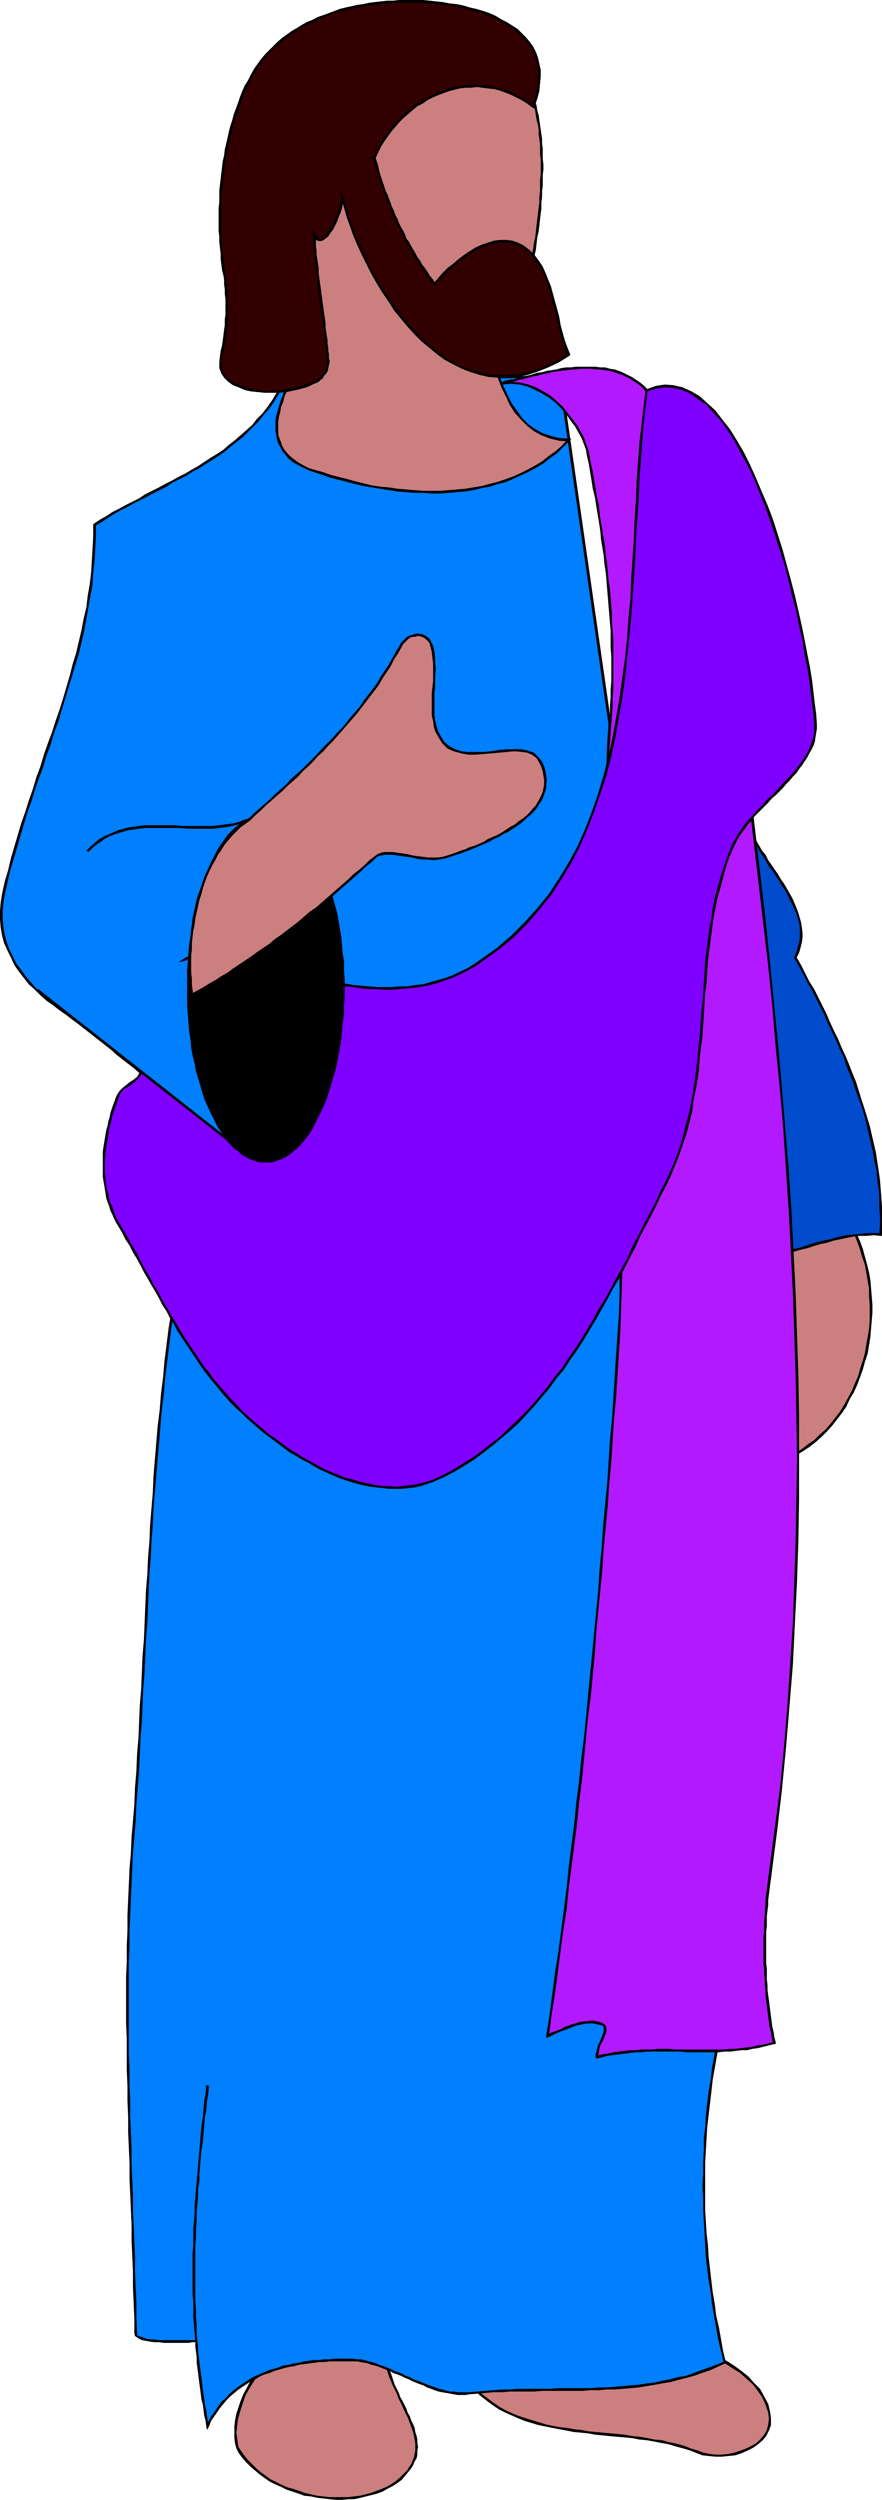 <?xml version="1.0" encoding="UTF-8" standalone="no"?>
<svg
   version="1.0"
   width="55.038mm"
   height="155.925mm"
   id="svg108"
   sodipodi:docname="People 01.wmf"
   xmlns:inkscape="http://www.inkscape.org/namespaces/inkscape"
   xmlns:sodipodi="http://sodipodi.sourceforge.net/DTD/sodipodi-0.dtd"
   xmlns="http://www.w3.org/2000/svg"
   xmlns:svg="http://www.w3.org/2000/svg">
  <sodipodi:namedview
     id="namedview108"
     pagecolor="#ffffff"
     bordercolor="#000000"
     borderopacity="0.25"
     inkscape:showpageshadow="2"
     inkscape:pageopacity="0.0"
     inkscape:pagecheckerboard="0"
     inkscape:deskcolor="#d1d1d1"
     inkscape:document-units="mm" />
  <defs
     id="defs1">
    <pattern
       id="WMFhbasepattern"
       patternUnits="userSpaceOnUse"
       width="6"
       height="6"
       x="0"
       y="0" />
  </defs>
  <path
     style="fill:#cc7f7f;fill-opacity:1;fill-rule:evenodd;stroke:none"
     d="m 112.494,563.63 1.293,1.131 1.293,1.131 1.293,0.97 1.455,0.808 1.455,0.808 1.455,0.808 1.616,0.485 1.455,0.646 1.616,0.485 1.616,0.485 1.616,0.323 1.616,0.485 1.616,0.323 1.778,0.162 1.616,0.323 1.778,0.162 1.616,0.162 1.778,0.323 1.778,0.162 1.778,0.162 1.616,0.162 1.778,0.162 1.778,0.162 1.778,0.323 1.616,0.323 1.778,0.162 1.778,0.323 1.616,0.485 1.778,0.323 1.616,0.485 1.616,0.485 1.616,0.646 1.455,0.485 1.455,0.323 h 1.455 1.455 1.616 l 1.616,-0.323 1.293,-0.485 1.455,-0.485 1.293,-0.646 1.131,-0.808 0.97,-0.97 0.97,-0.97 0.485,-1.131 0.485,-1.293 v -1.454 l -0.162,-1.454 -0.485,-1.939 -0.808,-1.939 -1.131,-1.616 -1.293,-1.454 -1.455,-1.454 -1.455,-1.293 -1.778,-1.131 -1.778,-1.131 -1.778,-1.131 -1.778,-1.131 -1.94,-1.131 -1.778,-1.131 -1.778,-1.131 -1.616,-1.454 -1.616,-1.293 -1.293,-1.616 z"
     id="path1" />
  <path
     style="fill:#000000;fill-opacity:1;fill-rule:evenodd;stroke:none"
     d="m 164.538,577.688 v 0 l -1.616,-0.485 -1.616,-0.646 -1.778,-0.485 -1.616,-0.323 -1.778,-0.485 -1.778,-0.162 -1.616,-0.323 -1.778,-0.323 -1.778,-0.162 -1.778,-0.323 -1.616,-0.162 -1.778,-0.162 -1.778,-0.162 -1.778,-0.162 -1.616,-0.162 -1.778,-0.323 -1.616,-0.162 -1.778,-0.323 -1.616,-0.162 -1.778,-0.323 -1.455,-0.323 -1.616,-0.485 -1.616,-0.485 -1.616,-0.485 -1.455,-0.485 -1.616,-0.646 -1.455,-0.646 -1.455,-0.808 -1.455,-0.97 -1.293,-0.97 -1.293,-0.97 -1.293,-1.293 -0.485,0.485 1.293,1.131 1.455,1.131 1.293,0.97 1.455,0.97 1.616,0.808 1.455,0.646 1.455,0.646 1.616,0.646 1.616,0.485 1.616,0.485 1.616,0.323 1.616,0.323 1.616,0.323 1.778,0.323 1.616,0.323 1.778,0.162 1.616,0.162 1.778,0.323 1.778,0.162 1.616,0.162 1.778,0.162 1.778,0.162 1.778,0.162 1.616,0.323 1.778,0.162 1.778,0.323 1.616,0.323 1.778,0.323 1.616,0.485 1.778,0.485 1.616,0.485 1.616,0.646 v 0 z"
     id="path2" />
  <path
     style="fill:#000000;fill-opacity:1;fill-rule:evenodd;stroke:none"
     d="m 181.186,568.801 v 0 l 0.162,1.454 -0.162,1.293 -0.323,1.293 -0.647,1.131 -0.808,0.97 -0.97,0.97 -1.131,0.646 -1.293,0.646 -1.293,0.485 -1.455,0.485 -1.455,0.323 -1.616,0.162 h -1.455 l -1.455,-0.162 -1.455,-0.323 -1.293,-0.485 -0.162,0.646 1.293,0.485 1.455,0.162 1.616,0.162 h 1.455 l 1.616,-0.162 1.616,-0.162 1.455,-0.485 1.455,-0.646 1.293,-0.646 1.131,-0.808 1.131,-0.97 0.808,-0.97 0.647,-1.293 0.485,-1.293 v -1.454 l -0.162,-1.454 v 0 z"
     id="path3" />
  <path
     style="fill:#000000;fill-opacity:1;fill-rule:evenodd;stroke:none"
     d="m 157.588,547.148 -0.323,-0.162 1.455,1.616 1.616,1.454 1.616,1.293 1.778,1.293 1.778,1.131 1.94,1.131 1.778,1.131 1.778,1.131 1.778,1.131 1.778,1.131 1.455,1.293 1.455,1.293 1.131,1.454 1.131,1.616 0.808,1.778 0.647,1.939 h 0.485 l -0.485,-2.101 -0.97,-1.778 -0.97,-1.778 -1.455,-1.454 -1.293,-1.454 -1.616,-1.293 -1.778,-1.293 -1.778,-1.131 -1.778,-0.97 -1.778,-1.131 -1.94,-1.131 -1.778,-1.293 -1.778,-1.131 -1.616,-1.293 -1.455,-1.454 -1.455,-1.454 -0.323,-0.162 0.323,0.162 -0.162,-0.162 h -0.162 z"
     id="path4" />
  <path
     style="fill:#000000;fill-opacity:1;fill-rule:evenodd;stroke:none"
     d="m 112.655,563.307 -0.162,0.485 45.094,-16.644 -0.162,-0.646 -45.094,16.805 -0.162,0.485 0.162,-0.485 -0.485,0.162 0.323,0.323 z"
     id="path5" />
  <path
     style="fill:#cc7f7f;fill-opacity:1;fill-rule:evenodd;stroke:none"
     d="m 62.712,557.328 -0.97,0.808 -0.808,1.131 -0.97,1.131 -0.808,1.454 -0.808,1.293 -0.647,1.454 -0.647,1.454 -0.485,1.616 -0.485,1.454 -0.323,1.454 -0.162,1.454 v 1.454 1.293 l 0.162,1.131 0.323,1.131 0.485,0.97 0.808,1.131 0.97,0.97 0.97,1.131 0.97,0.97 1.131,0.808 1.131,0.808 1.131,0.808 1.293,0.808 1.293,0.646 1.455,0.485 1.293,0.485 1.455,0.485 1.455,0.485 1.455,0.323 1.455,0.162 1.455,0.162 1.455,0.323 h 1.455 1.455 1.455 l 1.455,-0.162 1.293,-0.323 1.455,-0.162 1.293,-0.323 1.293,-0.485 1.131,-0.485 1.293,-0.646 1.131,-0.646 0.97,-0.646 0.97,-0.808 0.97,-0.808 0.808,-0.97 0.647,-0.808 0.485,-0.808 0.323,-0.808 0.323,-0.808 0.162,-0.808 0.162,-0.808 v -0.808 -0.808 l -0.162,-0.97 -0.162,-0.808 -0.323,-0.97 -0.162,-0.808 -0.323,-0.97 -0.323,-0.808 -0.485,-0.97 -0.323,-0.97 -0.485,-0.808 -0.485,-0.97 -0.323,-0.97 -0.485,-0.97 -0.485,-0.97 -0.485,-0.808 -0.323,-0.97 -0.485,-0.97 -0.323,-0.97 -0.323,-0.97 -0.323,-0.97 -0.323,-0.97 -0.162,-0.97 -0.162,-0.97 v -1.131 -0.97 z"
     id="path6" />
  <path
     style="fill:#000000;fill-opacity:1;fill-rule:evenodd;stroke:none"
     d="m 56.893,577.85 v 0 l -0.647,-0.97 -0.162,-0.97 -0.162,-1.131 -0.162,-1.293 0.162,-1.454 0.162,-1.454 0.323,-1.293 0.485,-1.616 0.485,-1.454 0.485,-1.454 0.808,-1.454 0.808,-1.293 0.808,-1.293 0.808,-1.293 0.97,-0.97 0.97,-0.97 -0.485,-0.485 -0.97,0.97 -0.97,1.131 -0.808,1.131 -0.97,1.454 -0.647,1.293 -0.808,1.454 -0.647,1.616 -0.485,1.454 -0.485,1.454 -0.323,1.616 -0.162,1.454 v 1.454 1.293 l 0.162,1.293 0.323,1.131 0.485,0.97 v 0 z"
     id="path7" />
  <path
     style="fill:#000000;fill-opacity:1;fill-rule:evenodd;stroke:none"
     d="m 96.007,582.374 v 0 l -0.97,0.97 -0.808,0.808 -0.97,0.808 -0.97,0.646 -1.131,0.646 -1.131,0.485 -1.293,0.485 -1.293,0.485 -1.293,0.323 -1.293,0.323 -1.455,0.162 -1.293,0.162 h -1.455 -1.455 -1.455 l -1.455,-0.162 -1.455,-0.162 -1.455,-0.323 -1.455,-0.323 -1.293,-0.485 -1.455,-0.485 -1.293,-0.323 -1.455,-0.646 -1.293,-0.646 -1.293,-0.646 -1.131,-0.808 -1.131,-0.808 -1.131,-0.97 -0.97,-0.97 -0.97,-0.97 -0.808,-0.97 -0.808,-1.131 -0.647,0.323 0.808,1.131 0.97,1.131 0.97,0.97 1.131,0.97 1.131,0.97 1.131,0.808 1.131,0.808 1.293,0.646 1.455,0.646 1.293,0.646 1.455,0.485 1.455,0.485 1.293,0.485 1.616,0.162 1.455,0.323 1.455,0.162 1.455,0.162 1.455,0.162 h 1.455 l 1.455,-0.162 h 1.455 l 1.455,-0.323 1.293,-0.323 1.293,-0.323 1.293,-0.323 1.293,-0.485 1.131,-0.646 1.293,-0.646 0.97,-0.646 1.131,-0.808 0.808,-0.97 0.808,-0.97 v 0 z"
     id="path8" />
  <path
     style="fill:#000000;fill-opacity:1;fill-rule:evenodd;stroke:none"
     d="m 90.835,553.773 -0.323,-0.323 v 0.97 l 0.162,1.131 v 0.97 l 0.323,0.97 0.162,0.97 0.323,0.97 0.323,0.97 0.485,1.131 0.323,0.808 0.485,0.97 0.485,0.97 0.323,0.97 0.485,0.97 0.485,0.97 0.323,0.808 0.485,0.97 0.485,0.97 0.323,0.808 0.323,0.97 0.323,0.808 0.323,0.97 0.162,0.808 0.162,0.808 0.162,0.97 v 0.808 0.808 l -0.162,0.808 -0.162,0.808 -0.323,0.808 -0.323,0.808 -0.485,0.646 -0.485,0.808 0.323,0.323 0.647,-0.808 0.485,-0.808 0.323,-0.808 0.485,-0.808 0.162,-0.808 v -0.97 l 0.162,-0.808 -0.162,-0.97 v -0.808 l -0.162,-0.808 -0.323,-0.97 -0.162,-0.97 -0.323,-0.808 -0.485,-0.97 -0.323,-0.97 -0.485,-0.808 -0.323,-0.97 -0.485,-0.97 -0.485,-0.97 -0.485,-0.808 -0.323,-0.97 -0.485,-0.97 -0.485,-0.97 -0.323,-0.97 -0.323,-0.97 -0.323,-0.97 -0.323,-0.97 -0.323,-0.97 -0.162,-0.97 -0.162,-0.97 -0.162,-0.97 v -0.97 l -0.323,-0.162 0.323,0.162 v -0.323 l -0.323,0.162 z"
     id="path9" />
  <path
     style="fill:#000000;fill-opacity:1;fill-rule:evenodd;stroke:none"
     d="m 63.035,557.489 h -0.162 l 27.962,-3.717 -0.162,-0.485 -27.962,3.717 h -0.162 0.162 v 0 h -0.162 z"
     id="path10" />
  <path
     style="fill:#007fff;fill-opacity:1;fill-rule:evenodd;stroke:none"
     d="m 58.994,272.604 -1.455,-0.97 -1.616,-1.131 -1.455,-0.97 -1.455,-0.97 -1.455,-1.131 -1.455,-1.131 -1.455,-0.97 -1.455,-1.131 -1.455,-1.131 -1.293,-1.131 -1.455,-1.131 -1.455,-1.131 -1.455,-1.131 -1.293,-1.131 -1.455,-1.131 -1.293,-1.131 -1.455,-1.131 -1.455,-1.131 -1.293,-1.131 -1.455,-1.131 -1.455,-1.293 -1.455,-1.131 -1.293,-1.131 -1.455,-1.131 -1.455,-1.131 -1.455,-1.131 -1.455,-1.131 -1.455,-1.131 -1.616,-1.131 -1.455,-1.293 -1.616,-0.97 -1.455,-1.131 -1.616,-1.131 -1.455,-1.293 -1.293,-1.293 -1.293,-1.293 -1.293,-1.454 -1.131,-1.454 -0.97,-1.616 -0.97,-1.616 -0.808,-1.778 -0.647,-1.616 -0.485,-1.778 -0.323,-1.939 -0.162,-1.939 v -1.939 l 0.162,-1.939 0.323,-2.101 0.647,-2.747 0.647,-2.747 0.808,-2.909 0.808,-2.747 0.808,-2.747 0.808,-2.585 0.97,-2.747 0.808,-2.747 0.97,-2.747 0.808,-2.585 0.97,-2.747 0.808,-2.747 0.97,-2.585 0.808,-2.585 0.97,-2.747 0.808,-2.585 0.97,-2.747 0.808,-2.585 0.808,-2.747 0.647,-2.585 0.808,-2.747 0.647,-2.747 0.647,-2.585 0.485,-2.747 0.485,-2.747 0.485,-2.747 0.485,-2.747 0.323,-2.747 0.162,-2.747 0.162,-2.747 0.162,-2.909 v -2.747 l 1.455,-0.97 1.455,-0.97 1.455,-0.808 1.616,-0.808 1.455,-0.97 1.616,-0.808 1.455,-0.808 1.616,-0.808 1.616,-0.808 1.455,-0.808 1.616,-0.808 1.616,-0.808 1.455,-0.808 1.616,-0.97 1.616,-0.808 1.455,-0.97 1.455,-0.808 1.616,-0.97 1.455,-0.97 1.455,-1.131 1.293,-0.97 1.455,-1.131 1.455,-1.131 1.293,-1.293 1.293,-1.293 1.131,-1.293 1.293,-1.454 1.131,-1.454 1.131,-1.616 1.131,-1.616 0.97,-1.616 0.97,-1.778 64.651,-0.808 23.436,163.045 z"
     id="path11" />
  <path
     style="fill:#000000;fill-opacity:1;fill-rule:evenodd;stroke:none"
     d="m 12.607,237.054 v 0 l 1.455,1.131 1.616,1.131 1.455,1.131 1.616,1.131 1.455,1.131 1.455,1.131 1.455,1.131 1.455,1.131 1.455,1.131 1.293,1.293 1.455,1.131 1.455,1.131 1.455,1.131 1.293,1.131 1.455,1.293 1.455,1.131 1.293,1.131 1.455,1.131 1.293,1.131 1.455,1.131 1.455,1.131 1.455,1.131 1.293,1.131 1.455,0.97 1.455,1.131 1.455,1.131 1.455,1.131 1.455,0.97 1.455,1.131 1.455,0.97 1.616,0.97 1.455,0.97 0.323,-0.485 -1.455,-0.97 -1.616,-0.97 -1.455,-0.97 -1.455,-1.131 -1.455,-1.131 -1.455,-0.97 -1.455,-1.131 -1.455,-1.131 -1.293,-0.97 -1.455,-1.131 -1.455,-1.131 -1.455,-1.131 -1.293,-1.131 -1.455,-1.131 -1.455,-1.131 -1.293,-1.131 -1.455,-1.131 -1.455,-1.131 -1.293,-1.131 -1.455,-1.293 -1.455,-1.131 -1.455,-1.131 -1.293,-1.131 -1.455,-1.131 -1.455,-1.131 -1.455,-1.293 -1.455,-1.131 -1.455,-1.131 -1.616,-1.131 -1.455,-1.131 -1.616,-1.131 -1.455,-1.131 v 0 z"
     id="path12" />
  <path
     style="fill:#000000;fill-opacity:1;fill-rule:evenodd;stroke:none"
     d="m 0.485,210.715 v 0 L 0.162,212.815 0,214.755 v 1.939 l 0.162,1.939 0.323,1.939 0.485,1.778 0.808,1.778 0.808,1.616 0.808,1.778 1.131,1.616 1.131,1.454 1.131,1.454 1.455,1.293 1.293,1.293 1.455,1.293 1.616,1.131 0.323,-0.485 -1.616,-1.131 -1.293,-1.131 -1.455,-1.293 -1.293,-1.454 -1.131,-1.293 -1.131,-1.616 -1.131,-1.454 -0.808,-1.616 -0.808,-1.616 -0.647,-1.778 -0.485,-1.778 -0.323,-1.778 -0.162,-1.939 v -1.939 l 0.162,-1.939 0.323,-1.939 v 0 z"
     id="path13" />
  <path
     style="fill:#000000;fill-opacity:1;fill-rule:evenodd;stroke:none"
     d="m 22.143,123.456 -0.162,0.323 v 2.747 l -0.162,2.909 -0.162,2.747 -0.162,2.747 -0.323,2.747 -0.485,2.747 -0.323,2.747 -0.647,2.747 -0.485,2.585 -0.647,2.747 -0.647,2.747 -0.808,2.585 -0.647,2.585 -0.808,2.747 -0.808,2.747 -0.808,2.585 -0.97,2.747 -0.808,2.585 -0.97,2.585 -0.97,2.747 -0.808,2.747 -0.97,2.585 -0.808,2.747 -0.97,2.747 -0.808,2.585 -0.97,2.747 -0.808,2.747 -0.808,2.747 -0.808,2.747 -0.647,2.747 -0.808,2.747 -0.647,2.909 0.647,0.162 0.647,-2.909 0.647,-2.747 0.808,-2.747 0.808,-2.747 0.808,-2.747 0.808,-2.747 0.808,-2.747 0.97,-2.585 0.808,-2.747 0.97,-2.747 0.97,-2.585 0.808,-2.747 0.97,-2.585 0.808,-2.747 0.97,-2.585 0.808,-2.747 0.808,-2.585 0.808,-2.747 0.808,-2.585 0.808,-2.747 0.808,-2.585 0.647,-2.747 0.647,-2.747 0.485,-2.747 0.485,-2.747 0.485,-2.747 0.485,-2.585 0.162,-2.747 0.323,-2.909 0.162,-2.747 0.162,-2.909 v -2.747 l -0.162,0.162 -0.323,-0.485 -0.162,0.162 v 0.162 z"
     id="path14" />
  <path
     style="fill:#000000;fill-opacity:1;fill-rule:evenodd;stroke:none"
     d="m 67.399,89.198 -0.323,0.162 -0.97,1.778 -0.97,1.616 -0.97,1.616 -1.131,1.616 -1.131,1.454 -1.293,1.293 -1.131,1.454 -1.455,1.293 -1.293,1.131 -1.293,1.131 -1.455,1.131 -1.293,1.131 -1.455,0.97 -1.616,0.97 -1.455,0.97 -1.455,0.97 -1.455,0.808 -1.616,0.97 -1.616,0.808 -1.455,0.808 -1.616,0.808 -1.455,0.808 -1.616,0.808 -1.616,0.808 -1.455,0.97 -1.616,0.808 -1.616,0.808 -1.455,0.808 -1.616,0.808 -1.455,0.97 -1.455,0.808 -1.455,0.97 0.323,0.485 1.455,-0.808 1.455,-0.97 1.455,-0.97 1.455,-0.808 1.616,-0.808 1.455,-0.808 1.616,-0.808 1.616,-0.808 1.455,-0.808 1.616,-0.808 1.616,-0.808 1.455,-0.97 1.616,-0.808 1.616,-0.808 1.455,-0.97 1.616,-0.808 1.455,-0.97 1.616,-0.97 1.455,-0.97 1.455,-0.97 1.293,-1.131 1.455,-1.131 1.455,-1.131 1.293,-1.293 1.293,-1.293 1.293,-1.293 1.131,-1.454 1.293,-1.454 1.131,-1.616 0.97,-1.616 0.97,-1.778 0.97,-1.778 -0.162,0.162 z"
     id="path15" />
  <path
     style="fill:#000000;fill-opacity:1;fill-rule:evenodd;stroke:none"
     d="m 132.374,88.714 -0.323,-0.162 -64.651,0.646 v 0.485 l 64.651,-0.646 -0.323,-0.162 0.647,-0.162 v -0.162 h -0.323 z"
     id="path16" />
  <path
     style="fill:#000000;fill-opacity:1;fill-rule:evenodd;stroke:none"
     d="m 155.487,251.759 0.323,-0.162 -23.436,-162.884 -0.647,0.162 23.436,162.884 z"
     id="path17" />
  <path
     style="fill:#cc7f7f;fill-opacity:1;fill-rule:evenodd;stroke:none"
     d="m 200.904,289.41 0.808,1.616 0.808,1.616 0.647,1.778 0.485,1.778 0.485,1.939 0.485,1.778 0.323,1.939 0.162,1.778 0.162,1.939 0.162,1.939 v 1.939 l -0.162,1.939 -0.162,1.939 -0.162,1.939 -0.323,1.939 -0.323,1.778 -0.485,1.939 -0.647,1.778 -0.647,1.778 -0.647,1.778 -0.808,1.778 -0.808,1.616 -0.97,1.778 -0.97,1.454 -1.131,1.454 -1.131,1.454 -1.131,1.454 -1.293,1.293 -1.455,1.131 -1.455,1.131 -1.455,1.131 -1.616,0.808 -0.485,-1.293 -0.485,-1.293 -0.485,-1.293 -0.485,-1.293 -0.485,-1.454 -0.485,-1.293 -0.485,-1.293 -0.485,-1.454 -0.323,-1.293 -0.485,-1.293 -0.485,-1.454 -0.323,-1.293 -0.485,-1.293 -0.323,-1.454 -0.323,-1.293 -0.323,-1.293 -0.323,-1.454 -0.323,-1.293 -0.162,-1.293 -0.323,-1.454 -0.162,-1.293 v -1.454 l -0.162,-1.293 v -1.454 -1.293 -1.293 -1.454 l 0.162,-1.293 0.162,-1.454 0.162,-1.293 0.323,-1.293 0.323,-1.454 0.647,-1.616 0.647,-1.454 0.808,-1.293 0.97,-1.131 0.97,-0.97 1.131,-0.97 1.293,-0.646 1.293,-0.646 1.455,-0.485 1.455,-0.323 1.455,-0.323 1.616,-0.323 h 1.616 l 1.778,-0.162 h 1.616 z"
     id="path18" />
  <path
     style="fill:#000000;fill-opacity:1;fill-rule:evenodd;stroke:none"
     d="m 187.328,342.896 0.485,0.162 1.616,-0.97 1.455,-0.97 1.455,-1.131 1.455,-1.293 1.293,-1.293 1.293,-1.454 1.131,-1.454 1.131,-1.454 0.97,-1.454 0.808,-1.778 0.97,-1.616 0.808,-1.778 0.647,-1.778 0.647,-1.778 0.485,-1.778 0.647,-1.939 0.323,-1.939 0.323,-1.939 0.162,-1.939 0.162,-1.939 0.162,-1.939 v -1.939 l -0.162,-1.939 -0.162,-1.939 -0.162,-1.939 -0.323,-1.778 -0.485,-1.939 -0.485,-1.778 -0.485,-1.778 -0.647,-1.778 -0.808,-1.778 -0.808,-1.616 -0.485,0.162 0.808,1.778 0.647,1.616 0.647,1.778 0.485,1.778 0.647,1.778 0.323,1.778 0.323,1.939 0.323,1.939 v 1.778 l 0.162,1.939 v 1.939 1.939 l -0.162,1.939 -0.323,1.939 -0.323,1.778 -0.323,1.939 -0.485,1.778 -0.647,1.939 -0.485,1.778 -0.808,1.778 -0.647,1.616 -0.97,1.778 -0.808,1.454 -0.97,1.616 -1.131,1.454 -1.131,1.454 -1.293,1.454 -1.293,1.131 -1.293,1.293 -1.455,0.97 -1.455,1.131 -1.616,0.97 0.485,0.162 -0.647,0.162 0.162,0.323 0.323,-0.162 z"
     id="path19" />
  <path
     style="fill:#000000;fill-opacity:1;fill-rule:evenodd;stroke:none"
     d="m 180.216,299.59 v 0 l -0.485,1.293 -0.162,1.454 -0.323,1.293 -0.162,1.454 -0.162,1.293 v 1.454 1.293 1.293 1.454 l 0.162,1.454 0.162,1.293 0.162,1.293 0.162,1.454 0.162,1.293 0.323,1.293 0.323,1.454 0.323,1.293 0.323,1.454 0.323,1.293 0.485,1.454 0.323,1.293 0.485,1.293 0.485,1.454 0.323,1.293 0.485,1.293 0.485,1.293 0.485,1.454 0.485,1.293 0.485,1.293 0.485,1.293 0.485,1.454 0.485,1.293 0.647,-0.162 -0.485,-1.293 -0.485,-1.454 -0.485,-1.293 -0.485,-1.293 -0.485,-1.293 -0.485,-1.454 -0.485,-1.293 -0.485,-1.293 -0.323,-1.293 -0.485,-1.454 -0.485,-1.293 -0.485,-1.293 -0.323,-1.454 -0.323,-1.293 -0.323,-1.454 -0.323,-1.293 -0.323,-1.293 -0.323,-1.293 -0.162,-1.454 -0.323,-1.293 -0.162,-1.293 -0.162,-1.454 v -1.293 l -0.162,-1.454 v -1.293 -1.293 l 0.162,-1.293 0.162,-1.454 0.162,-1.293 0.162,-1.454 0.323,-1.293 0.323,-1.293 v 0 z"
     id="path20" />
  <path
     style="fill:#000000;fill-opacity:1;fill-rule:evenodd;stroke:none"
     d="m 201.228,289.248 -0.323,-0.162 -1.778,-0.162 h -1.616 l -1.778,0.162 -1.616,0.162 -1.616,0.162 -1.616,0.323 -1.455,0.323 -1.455,0.485 -1.293,0.646 -1.293,0.808 -1.131,0.808 -1.131,1.131 -0.808,1.131 -0.97,1.293 -0.647,1.454 -0.485,1.778 0.485,0.162 0.647,-1.616 0.647,-1.454 0.808,-1.293 0.808,-1.131 1.131,-0.97 0.97,-0.808 1.293,-0.808 1.293,-0.485 1.293,-0.485 1.455,-0.485 1.455,-0.162 1.616,-0.323 1.616,-0.162 h 1.778 1.616 1.778 l -0.162,-0.162 0.485,-0.162 -0.162,-0.162 h -0.162 z"
     id="path21" />
  <path
     style="fill:#004ccc;fill-opacity:1;fill-rule:evenodd;stroke:none"
     d="m 182.64,296.035 1.455,-0.485 1.616,-0.323 1.455,-0.485 1.616,-0.485 1.616,-0.323 1.455,-0.485 1.616,-0.485 1.455,-0.323 1.616,-0.485 1.455,-0.323 1.616,-0.323 1.616,-0.162 1.616,-0.162 1.616,-0.162 h 1.616 1.616 v -2.262 -2.101 -2.101 -2.262 l -0.162,-2.101 -0.323,-2.101 -0.323,-2.101 -0.323,-2.262 -0.323,-2.101 -0.485,-2.101 -0.485,-1.939 -0.485,-2.262 -0.647,-1.939 -0.647,-2.101 -0.485,-2.101 -0.808,-1.939 -0.647,-2.101 -0.808,-2.101 -0.808,-1.939 -0.808,-2.101 -0.808,-1.939 -0.97,-1.939 -0.808,-1.939 -0.97,-2.101 -0.97,-1.939 -0.97,-1.939 -0.97,-1.939 -0.97,-1.939 -0.97,-1.939 -0.97,-1.939 -1.131,-1.778 -0.97,-1.939 0.485,-1.131 0.323,-1.293 0.323,-1.131 0.162,-1.131 v -1.131 l -0.162,-1.293 -0.162,-1.131 -0.162,-1.131 -0.485,-1.131 -0.323,-1.131 -0.647,-1.131 -0.485,-1.131 -0.647,-1.131 -0.647,-1.131 -0.647,-1.131 -0.647,-1.131 -0.808,-1.131 -0.647,-1.131 -0.808,-0.97 -0.647,-1.131 -0.808,-1.131 -0.647,-1.131 -0.647,-1.131 -0.647,-1.131 -0.647,-1.131 -0.485,-1.293 -0.485,-1.131 -0.323,-1.131 -0.485,-1.131 -0.162,-1.293 -0.162,-1.131 v -1.293 z"
     id="path22" />
  <path
     style="fill:#000000;fill-opacity:1;fill-rule:evenodd;stroke:none"
     d="m 207.37,291.026 0.323,-0.323 h -1.616 -1.616 l -1.778,0.162 -1.455,0.162 -1.616,0.162 -1.616,0.323 -1.616,0.485 -1.455,0.323 -1.616,0.323 -1.616,0.485 -1.455,0.485 -1.455,0.485 -1.616,0.323 -1.455,0.485 -1.616,0.323 -1.616,0.485 0.162,0.485 1.616,-0.323 1.616,-0.323 1.455,-0.485 1.616,-0.485 1.455,-0.323 1.455,-0.485 1.616,-0.485 1.616,-0.323 1.455,-0.485 1.616,-0.323 1.455,-0.323 1.616,-0.323 1.616,-0.162 h 1.616 l 1.616,-0.162 1.616,0.162 0.323,-0.323 -0.323,0.323 h 0.323 v -0.323 z"
     id="path23" />
  <path
     style="fill:#000000;fill-opacity:1;fill-rule:evenodd;stroke:none"
     d="m 187.328,225.581 v 0.323 l 1.131,1.939 0.97,1.778 0.97,1.939 1.131,1.939 0.97,1.939 0.97,1.939 0.97,1.939 0.808,1.939 0.97,1.939 0.97,2.101 0.808,1.939 0.97,1.939 0.647,2.101 0.808,1.939 0.808,2.101 0.647,1.939 0.808,2.101 0.647,1.939 0.647,2.101 0.485,2.101 0.485,2.101 0.485,2.101 0.485,2.101 0.323,2.101 0.485,2.101 0.162,2.101 0.323,2.101 0.162,2.101 v 2.262 l 0.162,2.101 v 2.101 l -0.162,2.262 h 0.647 v -2.262 -2.101 -2.101 l -0.162,-2.262 -0.162,-2.101 -0.162,-2.101 -0.323,-2.262 -0.323,-2.101 -0.323,-2.101 -0.485,-2.101 -0.485,-2.101 -0.485,-2.101 -0.647,-2.101 -0.647,-2.101 -0.647,-1.939 -0.647,-2.101 -0.647,-2.101 -0.808,-1.939 -0.808,-2.101 -0.808,-1.939 -0.97,-2.101 -0.808,-1.939 -0.97,-1.939 -0.97,-2.101 -0.808,-1.939 -0.97,-1.939 -0.97,-1.939 -0.97,-1.939 -1.131,-1.778 -0.97,-1.939 -0.97,-1.939 -1.131,-1.939 v 0.323 l -0.485,-0.323 v 0.162 0.162 z"
     id="path24" />
  <path
     style="fill:#000000;fill-opacity:1;fill-rule:evenodd;stroke:none"
     d="m 175.852,188.9 h -0.647 v 1.293 l 0.162,1.293 0.323,1.131 0.323,1.131 0.323,1.293 0.485,1.131 0.647,1.131 0.485,1.131 0.647,1.131 0.647,1.293 0.808,1.131 0.647,1.131 0.647,1.131 0.808,0.97 0.808,1.293 0.647,0.97 0.647,1.131 0.808,1.131 0.647,1.131 0.485,1.131 0.647,1.131 0.485,1.131 0.485,1.131 0.323,1.131 0.323,0.97 0.162,1.293 v 1.131 1.131 l -0.162,1.131 -0.323,1.131 -0.323,1.131 -0.485,1.131 0.485,0.323 0.647,-1.293 0.323,-1.131 0.323,-1.293 0.162,-1.131 v -1.131 l -0.162,-1.293 -0.162,-1.131 -0.323,-1.131 -0.323,-1.131 -0.485,-1.293 -0.485,-1.131 -0.485,-1.131 -0.647,-1.131 -0.647,-1.131 -0.647,-1.131 -0.808,-1.131 -0.647,-1.131 -0.808,-1.131 -0.647,-0.97 -0.808,-1.131 -0.647,-1.293 -0.808,-0.97 -0.647,-1.131 -0.647,-1.131 -0.485,-1.131 -0.647,-1.293 -0.323,-0.97 -0.485,-1.293 -0.323,-1.131 -0.162,-1.131 -0.162,-1.131 v -1.293 h -0.647 0.647 l -0.647,-4.686 v 4.686 z"
     id="path25" />
  <path
     style="fill:#000000;fill-opacity:1;fill-rule:evenodd;stroke:none"
     d="m 182.479,295.712 0.485,0.323 -7.112,-107.135 h -0.647 l 7.112,107.135 0.323,0.162 -0.323,-0.162 v 0.323 l 0.323,-0.162 z"
     id="path26" />
  <path
     style="fill:#007fff;fill-opacity:1;fill-rule:evenodd;stroke:none"
     d="m 172.619,468.291 -0.808,2.747 -0.647,2.747 -0.647,2.747 -0.647,2.747 -0.647,2.747 -0.485,2.747 -0.485,2.747 -0.485,2.747 -0.323,2.747 -0.323,2.909 -0.323,2.747 -0.162,2.747 -0.323,2.747 -0.162,2.747 v 2.909 l -0.162,2.747 v 2.747 2.747 l 0.162,2.909 v 2.747 l 0.162,2.747 0.323,2.747 0.162,2.909 0.323,2.747 0.323,2.747 0.323,2.747 0.485,2.747 0.485,2.747 0.485,2.747 0.485,2.747 0.485,2.747 0.647,2.747 -1.778,0.808 -1.778,0.808 -1.778,0.646 -1.94,0.646 -1.778,0.485 -1.778,0.485 -1.94,0.485 -1.778,0.323 -1.94,0.323 -1.778,0.323 -1.94,0.323 -1.94,0.162 -1.778,0.162 -1.94,0.162 h -1.94 l -1.778,0.162 h -1.94 l -1.94,0.162 h -1.94 -1.94 -1.778 -1.94 -1.94 l -1.94,0.162 h -1.94 -1.94 l -1.778,0.162 h -1.94 l -1.94,0.162 h -1.94 l -1.94,0.162 -1.778,0.162 -0.97,0.162 h -0.97 -0.808 l -0.97,-0.162 -0.808,-0.162 -0.97,-0.162 -0.808,-0.162 -0.97,-0.162 -0.808,-0.323 -0.97,-0.323 -0.808,-0.323 -0.97,-0.323 -0.808,-0.323 -0.808,-0.485 -0.97,-0.323 -0.808,-0.323 -0.97,-0.485 -0.808,-0.323 -0.808,-0.485 -0.97,-0.323 -0.808,-0.323 -0.97,-0.323 -0.808,-0.323 -0.97,-0.485 -0.808,-0.162 -0.97,-0.323 -0.808,-0.162 -0.808,-0.323 -0.97,-0.162 h -0.808 l -0.97,-0.162 h -0.808 -1.131 -1.293 -1.131 -1.131 l -1.293,0.162 h -1.131 l -1.293,0.162 -1.131,0.162 -1.131,0.162 -1.293,0.162 -1.131,0.323 -1.293,0.162 -1.131,0.323 -1.293,0.323 -1.131,0.323 -1.131,0.485 -1.131,0.485 -0.97,0.485 -1.131,0.485 -1.131,0.646 -0.97,0.485 -0.97,0.646 -0.97,0.808 -0.97,0.808 -0.97,0.808 -0.808,0.808 -0.808,0.97 -0.808,0.97 -0.808,0.97 -0.647,1.131 -0.647,1.131 -0.647,1.131 -0.323,-1.293 -0.162,-1.131 -0.162,-1.293 -0.162,-1.293 -0.323,-1.131 -0.162,-1.293 -0.162,-1.293 -0.162,-1.293 -0.162,-1.131 -0.162,-1.293 -0.162,-1.293 -0.162,-1.293 -0.162,-1.131 v -1.293 l -0.162,-1.293 -0.162,-1.293 h -0.808 l -0.97,0.162 h -1.131 -1.131 -1.293 -1.131 -1.131 l -1.131,-0.162 h -1.131 l -0.97,-0.162 -0.97,-0.162 -0.808,-0.162 -0.647,-0.162 -0.485,-0.323 -0.323,-0.323 -0.162,-0.485 v -3.555 l -0.162,-3.717 -0.162,-3.555 -0.162,-3.717 v -3.717 l -0.162,-3.555 -0.162,-3.717 v -3.555 l -0.162,-3.717 -0.162,-3.555 v -3.717 l -0.162,-3.717 -0.162,-3.555 -0.162,-3.717 v -3.717 l -0.162,-3.555 v -3.717 -3.717 l -0.162,-3.555 v -3.717 -3.555 -3.717 -3.717 -3.555 l 0.162,-3.717 v -3.717 l 0.162,-3.555 0.162,-3.717 0.162,-3.555 0.162,-3.717 0.323,-3.717 0.162,-3.555 0.323,-3.878 0.323,-3.878 0.162,-4.04 0.323,-3.878 0.162,-3.878 0.323,-3.878 0.162,-3.878 0.162,-3.878 0.162,-3.878 0.323,-3.878 0.162,-3.878 0.162,-3.878 0.323,-3.878 0.162,-3.878 0.162,-3.878 0.323,-3.717 0.162,-3.878 0.323,-3.878 0.162,-3.878 0.323,-3.878 0.162,-3.878 0.323,-3.878 0.323,-3.878 0.323,-3.878 0.323,-3.878 0.485,-3.717 0.323,-3.878 0.485,-3.878 0.323,-3.878 0.485,-3.878 0.485,-3.878 0.485,-3.878 128.818,-47.993 z"
     id="path27" />
  <path
     style="fill:#000000;fill-opacity:1;fill-rule:evenodd;stroke:none"
     d="m 171.003,557.166 0.162,-0.323 -0.647,-2.747 -0.485,-2.747 -0.485,-2.747 -0.647,-2.747 -0.323,-2.747 -0.485,-2.747 -0.323,-2.747 -0.323,-2.747 -0.323,-2.909 -0.162,-2.747 -0.323,-2.747 -0.162,-2.747 -0.162,-2.747 v -2.909 -2.747 -2.747 -2.747 l 0.162,-2.909 0.162,-2.747 0.162,-2.747 0.323,-2.747 0.323,-2.747 0.323,-2.747 0.323,-2.909 0.485,-2.747 0.485,-2.747 0.485,-2.747 0.485,-2.747 0.647,-2.747 0.808,-2.747 0.647,-2.747 0.808,-2.747 -0.647,-0.162 -0.808,2.747 -0.647,2.747 -0.647,2.747 -0.647,2.747 -0.647,2.747 -0.485,2.909 -0.485,2.747 -0.323,2.747 -0.485,2.747 -0.323,2.747 -0.323,2.909 -0.162,2.747 -0.323,2.747 v 2.747 l -0.162,2.909 v 2.747 l -0.162,2.747 0.162,2.747 v 2.909 l 0.162,2.747 0.162,2.747 0.162,2.909 0.162,2.747 0.323,2.747 0.323,2.747 0.485,2.747 0.323,2.909 0.485,2.747 0.485,2.747 0.485,2.747 0.647,2.747 0.647,2.747 0.162,-0.323 0.162,0.485 0.162,-0.162 v -0.162 z"
     id="path28" />
  <path
     style="fill:#000000;fill-opacity:1;fill-rule:evenodd;stroke:none"
     d="m 110.716,564.438 v 0 l 1.94,-0.162 1.778,-0.162 1.94,-0.162 h 1.94 l 1.94,-0.162 h 1.778 1.94 1.94 l 1.94,-0.162 h 1.94 1.94 1.778 1.94 1.94 l 1.94,-0.162 h 1.94 l 1.778,-0.162 h 1.94 l 1.94,-0.162 1.94,-0.162 1.778,-0.162 1.94,-0.323 1.94,-0.323 1.778,-0.323 1.94,-0.323 1.778,-0.485 1.94,-0.485 1.778,-0.485 1.778,-0.646 1.94,-0.646 1.778,-0.808 1.778,-0.808 -0.162,-0.485 -1.94,0.808 -1.778,0.646 -1.778,0.646 -1.778,0.646 -1.778,0.646 -1.94,0.323 -1.778,0.485 -1.778,0.323 -1.94,0.485 -1.778,0.162 -1.94,0.323 -1.94,0.162 -1.778,0.162 -1.94,0.162 -1.94,0.162 h -1.778 l -1.94,0.162 h -1.94 -1.94 -1.94 -1.778 l -1.94,0.162 h -1.94 -1.94 -1.94 -1.94 l -1.778,0.162 h -1.94 l -1.94,0.162 -1.94,0.162 -1.94,0.162 -1.94,0.162 v 0 z"
     id="path29" />
  <path
     style="fill:#000000;fill-opacity:1;fill-rule:evenodd;stroke:none"
     d="m 82.431,556.681 v 0 h 0.808 0.97 l 0.808,0.162 0.97,0.162 0.808,0.162 0.808,0.323 0.808,0.162 0.97,0.323 0.808,0.323 0.808,0.323 0.97,0.323 0.808,0.485 0.97,0.323 0.808,0.323 0.97,0.485 0.808,0.323 0.97,0.485 0.808,0.323 0.808,0.323 0.97,0.323 0.808,0.485 0.97,0.323 0.808,0.323 0.97,0.323 0.808,0.162 0.97,0.162 0.97,0.162 0.808,0.162 0.97,0.162 h 0.808 0.97 l 0.97,-0.162 -0.162,-0.485 h -0.808 -0.97 -0.808 l -0.808,-0.162 h -0.97 l -0.808,-0.162 -0.97,-0.323 -0.808,-0.162 -0.97,-0.323 -0.808,-0.323 -0.97,-0.323 -0.808,-0.323 -0.808,-0.323 -0.808,-0.323 -0.97,-0.323 -0.808,-0.485 -0.97,-0.323 -0.808,-0.485 -0.97,-0.323 -0.808,-0.323 -0.97,-0.485 -0.808,-0.323 -0.808,-0.323 -0.97,-0.323 -0.808,-0.323 -0.97,-0.323 -0.808,-0.162 -0.97,-0.323 -0.808,-0.162 h -0.97 l -0.97,-0.162 h -0.808 v 0 z"
     id="path30" />
  <path
     style="fill:#000000;fill-opacity:1;fill-rule:evenodd;stroke:none"
     d="m 48.65,572.033 h 0.647 l 0.485,-1.293 0.647,-0.97 0.808,-1.131 0.647,-0.97 0.808,-0.97 0.808,-0.97 0.808,-0.808 0.97,-0.808 0.97,-0.808 0.97,-0.646 0.97,-0.646 0.97,-0.646 1.131,-0.485 0.97,-0.646 1.131,-0.485 1.131,-0.323 1.131,-0.485 1.131,-0.323 1.131,-0.323 1.293,-0.323 1.131,-0.162 1.131,-0.323 1.293,-0.162 1.131,-0.162 1.293,-0.162 1.131,-0.162 h 1.131 l 1.293,-0.162 h 1.131 1.131 1.293 1.131 v -0.646 h -1.131 -1.293 -1.131 l -1.131,0.162 h -1.293 l -1.293,0.162 h -1.131 l -1.131,0.162 -1.293,0.162 -1.131,0.323 -1.293,0.162 -1.131,0.323 -1.293,0.162 -1.131,0.485 -1.131,0.323 -1.131,0.323 -1.131,0.485 -1.131,0.485 -1.131,0.485 -1.131,0.646 -0.97,0.646 -0.97,0.646 -0.97,0.646 -0.97,0.808 -0.97,0.808 -0.808,0.97 -0.97,0.808 -0.808,1.131 -0.647,0.97 -0.808,1.131 -0.647,1.131 -0.647,1.131 0.647,0.162 -0.647,0.162 0.162,0.808 0.485,-0.808 z"
     id="path31" />
  <path
     style="fill:#000000;fill-opacity:1;fill-rule:evenodd;stroke:none"
     d="m 46.226,552.157 -0.162,-0.162 v 1.293 l 0.162,1.131 0.162,1.293 v 1.293 l 0.162,1.131 0.162,1.293 0.162,1.293 0.162,1.293 0.162,1.131 0.162,1.293 0.162,1.293 0.323,1.131 0.162,1.293 0.162,1.293 0.323,1.293 0.162,1.293 0.647,-0.162 -0.323,-1.293 -0.162,-1.131 -0.162,-1.293 -0.323,-1.293 -0.162,-1.293 -0.162,-1.131 -0.162,-1.293 -0.162,-1.293 -0.162,-1.293 -0.162,-1.131 -0.162,-1.293 -0.162,-1.293 -0.162,-1.293 -0.162,-1.131 v -1.293 l -0.162,-1.293 -0.323,-0.162 0.323,0.162 v -0.162 h -0.323 z"
     id="path32" />
  <path
     style="fill:#000000;fill-opacity:1;fill-rule:evenodd;stroke:none"
     d="m 31.679,550.056 v 0 l 0.162,0.646 0.485,0.323 0.485,0.323 0.647,0.323 0.97,0.162 0.808,0.162 1.131,0.162 h 1.131 l 1.131,0.162 h 1.131 1.131 1.293 1.131 1.131 l 0.97,-0.162 h 0.808 v -0.485 h -0.808 -0.97 -1.131 -1.131 -1.293 -1.131 -1.131 -1.131 l -1.131,-0.162 h -0.97 l -0.97,-0.162 -0.647,-0.323 -0.647,-0.162 -0.485,-0.162 -0.323,-0.323 v -0.323 0 z"
     id="path33" />
  <path
     style="fill:#000000;fill-opacity:1;fill-rule:evenodd;stroke:none"
     d="m 31.033,433.064 v 0 l -0.162,3.717 -0.323,3.717 -0.162,3.717 -0.162,3.555 -0.162,3.717 v 3.555 l -0.162,3.717 v 3.717 l -0.162,3.555 v 3.717 3.717 3.555 l 0.162,3.717 v 3.555 3.717 l 0.162,3.717 v 3.555 l 0.162,3.717 v 3.717 l 0.162,3.555 0.162,3.717 v 3.717 l 0.162,3.555 0.162,3.717 0.162,3.555 v 3.717 l 0.162,3.555 0.162,3.717 v 3.717 l 0.162,3.555 0.162,3.717 v 3.555 h 0.647 l -0.162,-3.555 v -3.717 l -0.162,-3.555 -0.162,-3.717 v -3.717 l -0.162,-3.555 -0.162,-3.717 -0.162,-3.555 v -3.717 l -0.162,-3.555 -0.162,-3.717 v -3.717 l -0.162,-3.555 -0.162,-3.717 v -3.717 l -0.162,-3.555 v -3.717 l -0.162,-3.717 v -3.555 -3.717 -3.555 -3.717 -3.717 -3.555 l 0.162,-3.717 v -3.717 l 0.162,-3.555 0.162,-3.717 0.162,-3.555 0.162,-3.717 0.162,-3.717 0.323,-3.555 v 0 z"
     id="path34" />
  <path
     style="fill:#000000;fill-opacity:1;fill-rule:evenodd;stroke:none"
     d="m 40.569,309.124 -0.162,0.162 -0.647,3.878 -0.485,3.878 -0.485,3.878 -0.323,3.717 -0.485,3.878 -0.323,3.878 -0.485,3.878 -0.323,3.878 -0.323,3.878 -0.323,3.878 -0.162,3.878 -0.323,3.878 -0.323,3.878 -0.162,3.878 -0.323,3.878 -0.162,3.878 -0.323,3.717 -0.162,3.878 -0.162,3.878 -0.162,3.878 -0.323,3.878 -0.162,3.878 -0.162,3.878 -0.323,3.878 -0.162,3.878 -0.162,3.878 -0.323,3.878 -0.162,3.878 -0.323,3.878 -0.162,4.04 -0.323,3.878 -0.323,3.717 0.647,0.162 0.323,-3.878 0.162,-3.878 0.323,-4.04 0.323,-3.878 0.162,-3.878 0.162,-3.878 0.323,-3.878 0.162,-3.878 0.162,-3.878 0.323,-3.878 0.162,-3.878 0.162,-3.878 0.323,-3.878 0.162,-3.878 0.162,-3.878 0.162,-3.717 0.323,-3.878 0.162,-3.878 0.323,-3.878 0.162,-3.878 0.323,-3.878 0.323,-3.878 0.323,-3.878 0.323,-3.717 0.323,-3.878 0.323,-3.878 0.485,-3.878 0.323,-3.878 0.485,-3.878 0.485,-3.878 0.485,-3.878 0.485,-3.717 -0.162,0.162 z"
     id="path35" />
  <path
     style="fill:#000000;fill-opacity:1;fill-rule:evenodd;stroke:none"
     d="m 169.71,261.293 -0.485,-0.323 -128.656,48.154 0.162,0.485 128.656,-48.154 -0.323,-0.162 h 0.647 v -0.485 l -0.485,0.162 z"
     id="path36" />
  <path
     style="fill:#000000;fill-opacity:1;fill-rule:evenodd;stroke:none"
     d="m 172.943,468.291 v 0 l -3.233,-206.998 h -0.647 l 3.233,206.998 v -0.162 l 0.647,0.162 v 0 z"
     id="path37" />
  <path
     style="fill:#b219ff;fill-opacity:1;fill-rule:evenodd;stroke:none"
     d="m 118.474,90.329 0.97,-0.323 0.97,-0.162 0.97,-0.323 0.97,-0.162 1.131,-0.323 0.97,-0.323 1.131,-0.162 1.131,-0.323 1.131,-0.162 1.131,-0.323 1.131,-0.162 1.131,-0.323 1.131,-0.162 1.131,-0.162 1.131,-0.162 h 1.131 l 1.293,-0.162 h 1.131 1.131 l 1.131,0.162 h 1.131 l 0.97,0.162 1.131,0.323 1.131,0.162 0.97,0.323 1.131,0.485 0.97,0.323 0.97,0.646 0.97,0.485 0.97,0.808 0.808,0.646 0.97,0.808 h 0.97 l 0.97,-0.162 h 0.97 1.131 l 0.97,0.162 0.97,0.162 0.97,0.162 1.131,0.485 0.808,0.323 0.97,0.485 0.808,0.485 0.808,0.646 0.808,0.646 0.647,0.646 0.485,0.808 0.485,0.97 0.485,0.97 0.485,1.131 0.323,1.131 0.485,0.97 0.323,1.131 0.162,0.97 0.162,0.97 0.162,0.97 0.162,0.97 0.162,0.97 v 0.97 l 0.162,0.97 v 0.97 0.97 0.97 0.97 l -0.162,0.808 v 0.97 0.97 l -0.162,0.97 v 0.97 1.131 l -0.162,0.97 v 0.97 0.97 1.131 1.131 0.97 1.131 l 0.162,1.131 0.162,1.293 0.162,1.131 1.293,9.857 1.131,9.695 1.293,9.857 1.293,9.695 1.293,9.695 1.131,9.857 1.131,9.534 1.131,9.857 1.131,9.534 0.97,9.695 0.97,9.695 0.97,9.695 0.808,9.534 0.808,9.695 0.808,9.695 0.647,9.695 0.485,9.534 0.485,9.695 0.323,9.695 0.323,9.695 0.162,9.695 v 9.695 9.695 l -0.162,9.695 -0.323,9.695 -0.485,9.695 -0.485,9.857 -0.647,9.857 -0.97,9.695 -0.97,9.857 -1.131,9.857 -1.293,10.019 -0.162,1.131 -0.162,1.293 -0.162,1.293 -0.162,1.293 -0.162,1.293 v 1.131 l -0.162,1.293 -0.162,1.293 v 1.131 1.293 l -0.162,1.293 v 1.293 1.131 1.293 1.293 1.293 1.293 l 0.162,1.131 v 1.293 1.293 l 0.162,1.293 0.162,1.131 v 1.293 l 0.162,1.293 0.162,1.131 0.162,1.293 0.162,1.293 0.162,1.293 0.162,1.131 0.323,1.293 0.162,1.293 0.323,1.131 -1.293,0.485 -1.293,0.323 -1.293,0.162 -1.293,0.323 -1.293,0.162 -1.293,0.162 h -1.293 l -1.455,0.162 h -1.293 l -1.293,0.162 h -1.293 -1.293 -1.293 -1.293 -1.293 -1.293 l -1.293,-0.162 h -1.455 -1.293 -1.293 -1.293 -1.293 -1.293 l -1.293,0.162 -1.293,0.162 h -1.293 l -1.455,0.162 -1.293,0.162 -1.293,0.162 -1.293,0.162 -1.293,0.323 -1.293,0.323 v -0.485 l 0.162,-0.646 0.162,-0.646 0.162,-0.485 0.162,-0.646 0.162,-0.485 0.323,-0.646 0.162,-0.485 0.323,-0.485 0.162,-0.485 0.162,-0.485 v -0.485 -0.323 -0.323 l -0.323,-0.323 -0.162,-0.162 -0.808,-0.323 -0.647,-0.162 -0.808,-0.162 h -0.808 -0.808 l -0.808,0.162 -0.808,0.162 -0.808,0.323 -0.97,0.162 -0.808,0.323 -0.808,0.323 -0.808,0.323 -0.97,0.485 -0.808,0.323 -0.808,0.323 -0.808,0.323 0.647,-5.009 0.808,-5.009 0.647,-5.009 0.647,-5.009 0.808,-5.009 0.647,-5.009 0.647,-5.009 0.485,-5.009 0.647,-4.848 0.647,-5.171 0.485,-4.848 0.647,-5.009 0.485,-5.009 0.485,-5.009 0.647,-5.009 0.485,-5.009 0.485,-5.009 0.485,-5.009 0.485,-5.009 0.323,-5.009 0.485,-5.009 0.485,-5.171 0.485,-5.009 0.323,-5.009 0.485,-5.009 0.323,-5.009 0.485,-5.009 0.323,-5.171 0.323,-5.009 0.485,-5.009 0.323,-5.009 0.323,-5.171 0.323,-4.686 0.162,-4.525 0.162,-4.686 0.162,-4.686 v -4.686 -4.686 -4.525 l -0.162,-4.686 -0.162,-4.686 -0.162,-4.525 -0.162,-4.686 -0.162,-4.686 -0.323,-4.686 -0.162,-4.525 -0.323,-4.686 -0.323,-4.525 -0.162,-4.686 -0.323,-4.686 -0.162,-4.525 -0.323,-4.686 -0.162,-4.686 -0.162,-4.686 -0.162,-4.525 v -4.686 l -0.162,-4.686 v -4.686 -4.686 l 0.162,-4.686 v -4.686 l 0.323,-4.686 0.162,-4.686 0.323,-4.686 0.162,-1.939 0.162,-1.939 0.162,-2.101 v -1.939 -1.939 -2.101 -1.939 -1.939 -1.939 -2.101 l -0.162,-1.939 v -1.939 l -0.162,-1.939 -0.162,-1.939 -0.162,-1.939 -0.162,-1.939 -0.162,-2.101 -0.323,-1.939 -0.162,-1.939 -0.323,-1.939 -0.162,-1.939 -0.323,-2.101 -0.323,-1.939 -0.162,-1.939 -0.323,-1.939 -0.323,-1.939 -0.323,-2.101 -0.485,-1.939 -0.323,-2.101 -0.323,-1.939 -0.323,-2.101 -0.485,-1.939 -0.323,-1.131 -0.485,-1.454 -0.485,-1.293 -0.808,-1.454 -0.808,-1.454 -0.97,-1.454 -1.131,-1.454 -1.293,-1.454 -1.293,-1.293 -1.455,-1.131 -1.616,-1.131 -1.778,-0.808 -1.778,-0.646 -1.94,-0.485 -1.94,-0.323 z"
     id="path38" />
  <path
     style="fill:#000000;fill-opacity:1;fill-rule:evenodd;stroke:none"
     d="m 152.416,91.784 h 0.323 l -0.808,-0.808 -0.97,-0.808 -0.97,-0.646 -0.97,-0.646 -0.97,-0.485 -0.97,-0.485 -1.131,-0.485 -0.97,-0.323 -1.131,-0.162 -1.131,-0.323 h -1.131 l -1.131,-0.162 h -1.131 -1.131 -1.131 -1.293 l -1.131,0.162 h -1.131 l -1.131,0.162 -1.131,0.323 -1.131,0.162 -1.131,0.162 -1.131,0.323 -1.293,0.162 -0.97,0.323 -1.131,0.323 -1.131,0.162 -0.97,0.323 -0.97,0.323 -1.131,0.162 -0.97,0.162 -0.808,0.323 0.162,0.646 0.808,-0.323 0.97,-0.162 1.131,-0.323 0.97,-0.323 0.97,-0.162 1.131,-0.323 1.131,-0.323 1.131,-0.162 0.97,-0.323 1.131,-0.162 1.131,-0.323 1.131,-0.162 1.131,-0.162 1.293,-0.162 1.131,-0.162 h 0.97 l 1.293,-0.162 h 1.131 1.131 l 1.131,0.162 h 0.97 l 1.131,0.162 1.131,0.162 1.131,0.323 0.97,0.323 0.97,0.323 0.97,0.485 0.97,0.485 0.97,0.646 0.97,0.646 0.808,0.646 0.808,0.97 h 0.323 -0.323 0.162 0.162 z"
     id="path39" />
  <path
     style="fill:#000000;fill-opacity:1;fill-rule:evenodd;stroke:none"
     d="m 166.801,97.601 v 0 l -0.485,-0.97 -0.647,-0.808 -0.647,-0.808 -0.808,-0.646 -0.808,-0.646 -0.808,-0.485 -0.97,-0.485 -0.97,-0.323 -0.97,-0.323 -1.131,-0.323 -0.97,-0.162 -0.97,-0.162 h -1.131 -0.97 l -1.131,0.162 -0.97,0.162 0.162,0.485 0.97,-0.162 h 0.97 0.97 0.97 l 1.131,0.162 0.97,0.162 0.97,0.162 0.97,0.323 0.97,0.323 0.808,0.485 0.808,0.485 0.808,0.646 0.647,0.646 0.647,0.646 0.647,0.808 0.485,0.808 v 0 z"
     id="path40" />
  <path
     style="fill:#000000;fill-opacity:1;fill-rule:evenodd;stroke:none"
     d="m 169.71,130.404 v 0 -1.293 l -0.162,-1.131 -0.162,-1.131 v -1.131 -0.97 -1.131 -1.131 -0.97 -0.97 l 0.162,-0.97 v -1.131 -0.97 l 0.162,-0.97 v -0.97 -0.97 -0.808 l 0.162,-0.97 v -0.97 -0.97 l -0.162,-0.97 v -0.97 -0.97 l -0.162,-0.97 -0.162,-0.97 -0.162,-0.97 -0.162,-0.97 -0.323,-1.131 -0.162,-0.97 -0.485,-1.131 -0.323,-0.97 -0.485,-1.131 -0.485,-1.131 -0.485,0.162 0.485,1.131 0.323,1.131 0.485,0.97 0.323,1.131 0.323,0.97 0.162,0.97 0.162,0.97 0.162,0.97 0.162,1.131 0.162,0.97 v 0.808 l 0.162,0.97 v 0.97 0.97 0.97 0.97 l -0.162,0.808 v 0.97 0.97 l -0.162,0.97 v 0.97 1.131 0.97 l -0.162,0.97 v 0.97 1.131 1.131 0.97 l 0.162,1.131 v 1.293 l 0.162,1.131 0.162,1.131 v 0 z"
     id="path41" />
  <path
     style="fill:#000000;fill-opacity:1;fill-rule:evenodd;stroke:none"
     d="m 181.994,441.629 v 0 l 1.293,-10.019 1.131,-9.695 0.97,-10.019 0.808,-9.695 0.808,-9.857 0.485,-9.857 0.485,-9.695 0.323,-9.695 0.162,-9.695 v -9.695 -9.695 l -0.162,-9.695 -0.323,-9.695 -0.323,-9.695 -0.485,-9.695 -0.485,-9.534 -0.647,-9.695 -0.808,-9.695 -0.808,-9.695 -0.808,-9.534 -0.97,-9.695 -0.97,-9.695 -0.97,-9.695 -1.131,-9.695 -1.131,-9.695 -1.131,-9.695 -1.131,-9.695 -1.293,-9.695 -1.293,-9.695 -1.293,-9.857 -1.293,-9.857 -1.293,-9.695 h -0.485 l 1.293,9.857 1.293,9.857 1.131,9.695 1.293,9.695 1.293,9.857 1.131,9.695 1.131,9.695 1.131,9.695 1.131,9.695 1.131,9.534 0.97,9.695 0.808,9.695 0.97,9.695 0.808,9.534 0.647,9.695 0.647,9.695 0.485,9.534 0.485,9.695 0.323,9.695 0.323,9.695 0.162,9.695 0.162,9.695 -0.162,9.695 -0.162,9.695 -0.323,9.695 -0.323,9.695 -0.647,9.857 -0.647,9.695 -0.808,9.857 -0.97,9.857 -1.293,9.857 -1.293,9.857 v 0 z"
     id="path42" />
  <path
     style="fill:#000000;fill-opacity:1;fill-rule:evenodd;stroke:none"
     d="m 182.64,481.865 0.323,-0.323 -0.323,-1.293 -0.162,-1.131 -0.323,-1.293 -0.162,-1.293 -0.162,-1.131 -0.162,-1.293 -0.162,-1.293 -0.162,-1.293 -0.162,-1.131 -0.162,-1.293 v -1.131 l -0.162,-1.293 v -1.293 -1.293 l -0.162,-1.131 v -1.293 -1.293 -1.293 -1.293 -1.131 -1.293 l 0.162,-1.293 v -1.293 -1.131 l 0.162,-1.293 0.162,-1.293 v -1.131 l 0.162,-1.293 0.162,-1.293 0.162,-1.293 0.162,-1.131 0.162,-1.293 -0.647,-0.162 -0.162,1.293 -0.162,1.293 -0.162,1.293 -0.162,1.131 -0.162,1.293 v 1.293 l -0.162,1.293 v 1.293 l -0.162,1.131 v 1.293 1.293 l -0.162,1.293 v 1.131 1.293 1.293 1.293 1.293 l 0.162,1.131 v 1.293 l 0.162,1.293 v 1.293 l 0.162,1.131 v 1.293 l 0.162,1.293 0.162,1.293 0.162,1.293 0.162,1.131 0.162,1.293 0.162,1.293 0.323,1.131 0.162,1.293 0.323,1.293 0.162,-0.323 0.162,0.485 h 0.323 v -0.323 z"
     id="path43" />
  <path
     style="fill:#000000;fill-opacity:1;fill-rule:evenodd;stroke:none"
     d="m 140.455,484.935 0.485,0.323 1.293,-0.323 1.131,-0.323 1.455,-0.162 1.293,-0.162 1.293,-0.162 1.293,-0.162 1.293,-0.162 h 1.293 l 1.293,-0.162 h 1.293 1.293 1.293 1.293 1.293 1.455 l 1.293,0.162 h 1.293 1.293 1.293 1.293 1.293 1.293 l 1.293,-0.162 h 1.293 l 1.455,-0.162 1.293,-0.162 h 1.293 l 1.293,-0.323 1.293,-0.162 1.293,-0.323 1.293,-0.323 1.293,-0.323 -0.162,-0.485 -1.293,0.323 -1.293,0.323 -1.293,0.162 -1.131,0.323 -1.293,0.162 -1.455,0.162 -1.293,0.162 h -1.293 l -1.293,0.162 h -1.293 -1.293 -1.293 -1.293 -1.293 -1.293 -1.293 -1.293 -1.455 l -1.293,-0.162 h -1.293 -1.293 l -1.293,0.162 h -1.293 -1.293 l -1.293,0.162 h -1.455 l -1.293,0.162 -1.293,0.162 -1.293,0.162 -1.293,0.323 -1.293,0.162 -1.293,0.323 0.323,0.323 h -0.647 l 0.162,0.323 h 0.323 z"
     id="path44" />
  <path
     style="fill:#000000;fill-opacity:1;fill-rule:evenodd;stroke:none"
     d="m 142.072,477.502 v 0 l 0.162,0.162 0.162,0.323 v 0.162 0.323 0.323 l -0.162,0.485 -0.162,0.485 -0.162,0.485 -0.323,0.646 -0.162,0.485 -0.323,0.646 -0.162,0.485 -0.162,0.646 -0.162,0.646 -0.162,0.646 v 0.485 h 0.647 v -0.485 l 0.162,-0.646 v -0.485 l 0.162,-0.646 0.162,-0.485 0.323,-0.646 0.323,-0.485 0.162,-0.485 0.162,-0.485 0.323,-0.646 0.162,-0.485 v -0.485 -0.323 l -0.162,-0.485 -0.162,-0.323 -0.485,-0.323 v 0 z"
     id="path45" />
  <path
     style="fill:#000000;fill-opacity:1;fill-rule:evenodd;stroke:none"
     d="m 128.818,479.926 0.485,0.323 0.808,-0.323 0.808,-0.485 0.808,-0.323 0.808,-0.323 0.97,-0.323 0.808,-0.323 0.808,-0.323 0.808,-0.323 0.808,-0.162 0.808,-0.162 0.808,-0.162 h 0.808 0.808 l 0.647,0.162 0.808,0.162 0.647,0.162 0.162,-0.485 -0.647,-0.323 -0.808,-0.162 -0.808,-0.162 h -0.808 l -0.808,0.162 h -0.808 l -0.97,0.162 -0.808,0.323 -0.808,0.162 -0.808,0.323 -0.97,0.323 -0.808,0.485 -0.808,0.323 -0.97,0.323 -0.808,0.323 -0.808,0.323 0.485,0.323 h -0.647 v 0.485 l 0.485,-0.162 z"
     id="path46" />
  <path
     style="fill:#000000;fill-opacity:1;fill-rule:evenodd;stroke:none"
     d="m 145.304,319.304 v 0 l -0.323,5.171 -0.323,5.009 -0.323,5.009 -0.485,5.009 -0.323,5.171 -0.323,5.009 -0.485,5.009 -0.485,5.009 -0.323,5.009 -0.485,5.009 -0.323,5.009 -0.485,5.009 -0.485,5.009 -0.485,5.171 -0.485,4.848 -0.485,5.009 -0.485,5.171 -0.485,4.848 -0.647,5.009 -0.485,5.009 -0.647,5.009 -0.485,5.009 -0.647,5.009 -0.647,5.009 -0.485,5.009 -0.647,5.009 -0.647,5.009 -0.647,5.009 -0.808,5.009 -0.647,5.009 -0.647,5.009 -0.808,5.009 h 0.647 l 0.647,-5.009 0.808,-5.009 0.647,-4.848 0.647,-5.171 0.647,-4.848 0.808,-5.009 0.485,-5.009 0.647,-5.009 0.647,-5.009 0.647,-5.009 0.485,-5.009 0.647,-5.009 0.485,-5.009 0.485,-5.009 0.485,-5.009 0.647,-5.009 0.485,-5.009 0.485,-5.009 0.323,-5.009 0.485,-5.009 0.485,-5.009 0.485,-5.009 0.323,-5.009 0.485,-5.009 0.485,-5.171 0.323,-5.009 0.485,-5.009 0.323,-5.009 0.323,-5.171 0.485,-5.009 0.323,-5.009 0.323,-5.171 v 0 z"
     id="path47" />
  <path
     style="fill:#000000;fill-opacity:1;fill-rule:evenodd;stroke:none"
     d="m 143.526,170.479 v 0 l -0.323,4.686 -0.162,4.686 -0.162,4.686 -0.162,4.686 -0.162,4.686 v 4.686 4.686 l 0.162,4.686 v 4.686 l 0.162,4.525 0.162,4.686 0.323,4.686 0.162,4.686 0.323,4.525 0.162,4.686 0.323,4.686 0.162,4.525 0.323,4.686 0.162,4.525 0.323,4.686 0.162,4.686 0.323,4.686 0.162,4.525 v 4.686 l 0.162,4.686 v 4.525 4.686 4.686 4.686 l -0.162,4.686 -0.323,4.525 -0.323,4.686 h 0.647 l 0.323,-4.686 0.162,-4.525 0.162,-4.686 0.162,-4.686 v -4.686 -4.686 -4.525 l -0.162,-4.686 -0.162,-4.686 -0.162,-4.525 -0.162,-4.686 -0.162,-4.686 -0.323,-4.686 -0.323,-4.525 -0.162,-4.686 -0.323,-4.525 -0.162,-4.686 -0.323,-4.686 -0.162,-4.525 -0.323,-4.686 -0.162,-4.686 -0.162,-4.686 -0.162,-4.525 -0.162,-4.686 v -4.686 -4.686 -4.686 -4.686 l 0.162,-4.686 0.162,-4.686 0.323,-4.686 0.323,-4.525 v 0 z"
     id="path48" />
  <path
     style="fill:#000000;fill-opacity:1;fill-rule:evenodd;stroke:none"
     d="m 138.354,107.135 v 0 l 0.485,2.101 0.323,1.939 0.323,1.939 0.323,2.101 0.485,1.939 0.323,2.101 0.323,1.939 0.323,1.939 0.323,2.101 0.162,1.939 0.323,1.939 0.323,1.939 0.162,1.939 0.323,2.101 0.162,1.939 0.162,1.939 0.162,1.939 0.162,1.939 0.162,1.939 0.162,1.939 0.162,1.939 v 1.939 2.101 l 0.162,1.939 v 1.939 1.939 2.101 l -0.162,1.939 v 1.939 l -0.162,2.101 v 1.939 l -0.323,1.939 0.647,0.162 0.162,-2.101 0.162,-1.939 v -2.101 l 0.162,-1.939 v -1.939 -2.101 -1.939 -1.939 -1.939 -2.101 l -0.162,-1.939 -0.162,-1.939 v -1.939 l -0.162,-1.939 -0.162,-2.101 -0.162,-1.939 -0.323,-1.939 -0.162,-1.939 -0.162,-1.939 -0.323,-1.939 -0.162,-2.101 -0.323,-1.939 -0.323,-1.939 -0.323,-1.939 -0.323,-1.939 -0.162,-2.101 -0.485,-1.939 -0.323,-2.101 -0.323,-1.939 -0.323,-1.939 -0.485,-2.101 -0.323,-1.939 v 0 z"
     id="path49" />
  <path
     style="fill:#000000;fill-opacity:1;fill-rule:evenodd;stroke:none"
     d="m 118.474,90.006 v 0.646 l 2.101,-0.162 1.94,0.162 1.94,0.485 1.778,0.808 1.616,0.808 1.616,0.97 1.455,1.131 1.293,1.293 1.293,1.454 0.97,1.454 1.131,1.454 0.808,1.454 0.808,1.454 0.485,1.293 0.485,1.293 0.162,1.131 h 0.647 l -0.323,-1.293 -0.485,-1.293 -0.485,-1.454 -0.808,-1.454 -0.808,-1.454 -1.131,-1.454 -1.131,-1.454 -1.131,-1.454 -1.455,-1.293 -1.455,-1.293 -1.616,-0.97 -1.778,-0.97 -1.778,-0.646 -1.94,-0.485 -2.101,-0.162 h -2.101 l 0.162,0.646 -0.162,-0.646 -2.586,0.646 h 2.586 z"
     id="path50" />
  <path
     style="fill:#cc7f7f;fill-opacity:1;fill-rule:evenodd;stroke:none"
     d="m 115.726,78.695 0.162,1.939 0.323,2.101 0.485,2.101 0.485,2.262 0.647,2.101 0.808,2.101 0.808,2.101 1.131,1.939 1.131,1.778 1.293,1.616 1.455,1.454 1.616,1.293 1.778,0.97 1.94,0.646 2.101,0.485 2.263,0.162 -1.455,1.454 -1.455,1.293 -1.616,1.293 -1.616,1.131 -1.616,0.97 -1.778,0.97 -1.616,0.97 -1.94,0.808 -1.778,0.646 -1.778,0.646 -1.94,0.485 -1.94,0.485 -1.94,0.323 -1.94,0.323 -1.94,0.162 -1.94,0.162 -2.101,0.162 h -2.101 l -1.94,-0.162 h -2.101 l -1.94,-0.162 -1.94,-0.162 -2.101,-0.323 -1.94,-0.323 -2.101,-0.323 -1.94,-0.323 -1.94,-0.485 -1.94,-0.485 -1.94,-0.485 -1.778,-0.485 -1.94,-0.646 -1.778,-0.485 -1.455,-0.646 -1.455,-0.646 -1.131,-0.646 -1.131,-0.646 -0.808,-0.808 -0.808,-0.808 -0.647,-0.808 -0.647,-0.808 -0.323,-0.97 -0.323,-0.97 -0.162,-0.97 -0.162,-0.97 v -1.131 -0.97 l 0.162,-1.293 0.323,-1.131 0.323,-1.131 0.323,-1.131 0.485,-1.293 0.485,-1.131 0.485,-1.293 0.647,-1.293 0.647,-1.131 0.647,-1.293 0.647,-1.293 0.647,-1.293 0.808,-1.293 0.808,-1.293 0.808,-1.293 0.647,-1.293 0.808,-1.293 0.808,-1.293 -5.819,-25.208 11.314,-7.11 10.021,20.199 z"
     id="path51" />
  <path
     style="fill:#000000;fill-opacity:1;fill-rule:evenodd;stroke:none"
     d="m 134.313,103.903 -0.162,-0.485 -2.263,-0.162 -1.94,-0.485 -1.94,-0.646 -1.778,-0.97 -1.616,-1.131 -1.455,-1.454 -1.131,-1.616 -1.293,-1.778 -0.97,-1.939 -0.97,-2.101 -0.808,-1.939 -0.485,-2.262 -0.647,-2.101 -0.323,-2.101 -0.323,-2.101 -0.162,-1.939 h -0.485 l 0.162,1.939 0.162,2.101 0.485,2.262 0.485,2.101 0.647,2.262 0.808,2.101 0.97,1.939 0.97,2.101 1.131,1.778 1.455,1.616 1.455,1.454 1.616,1.293 1.778,0.97 2.101,0.808 2.101,0.485 2.263,0.162 -0.162,-0.646 0.323,0.485 0.485,-0.485 h -0.647 z"
     id="path52" />
  <path
     style="fill:#000000;fill-opacity:1;fill-rule:evenodd;stroke:none"
     d="m 74.188,111.336 v 0 l 1.94,0.646 1.778,0.646 1.94,0.485 1.94,0.485 1.778,0.485 2.101,0.485 1.94,0.323 2.101,0.323 1.94,0.323 1.94,0.323 2.101,0.162 1.94,0.162 h 2.101 l 1.94,0.162 h 2.101 l 2.101,-0.162 1.94,-0.162 1.94,-0.162 1.94,-0.323 1.94,-0.485 1.94,-0.323 1.94,-0.646 1.94,-0.485 1.778,-0.808 1.778,-0.808 1.778,-0.808 1.778,-0.97 1.616,-0.97 1.616,-1.293 1.616,-1.131 1.455,-1.454 1.455,-1.454 -0.323,-0.485 -1.455,1.616 -1.455,1.293 -1.616,1.131 -1.616,1.293 -1.616,0.97 -1.778,0.97 -1.616,0.808 -1.778,0.808 -1.778,0.646 -1.94,0.646 -1.94,0.485 -1.778,0.485 -1.94,0.323 -1.94,0.323 -1.94,0.162 -1.94,0.162 -2.101,0.162 h -2.101 -1.94 l -2.101,-0.162 -1.94,-0.162 -1.94,-0.162 -2.101,-0.323 -1.94,-0.162 -2.101,-0.323 -1.94,-0.485 -1.94,-0.485 -1.778,-0.485 -1.94,-0.485 -1.94,-0.485 -1.778,-0.646 -1.778,-0.485 v 0 z"
     id="path53" />
  <path
     style="fill:#000000;fill-opacity:1;fill-rule:evenodd;stroke:none"
     d="m 75.481,77.079 v -0.323 l -0.808,1.293 -0.647,1.293 -0.808,1.293 -0.808,1.293 -0.647,1.293 -0.808,1.293 -0.808,1.293 -0.647,1.293 -0.647,1.293 -0.647,1.293 -0.647,1.293 -0.485,1.131 -0.485,1.293 -0.485,1.293 -0.323,1.131 -0.323,1.131 -0.323,1.131 -0.162,1.131 v 1.131 1.131 l 0.162,0.97 0.162,1.131 0.323,0.97 0.485,0.808 0.485,0.97 0.808,0.97 0.647,0.808 0.97,0.808 1.131,0.646 1.293,0.646 1.293,0.646 1.455,0.485 0.323,-0.485 -1.616,-0.485 -1.293,-0.646 -1.131,-0.646 -1.131,-0.808 -0.808,-0.646 -0.808,-0.808 -0.647,-0.808 -0.485,-0.808 -0.323,-0.97 -0.323,-0.808 -0.323,-0.97 v -0.97 -1.131 -0.97 l 0.162,-1.131 0.323,-1.131 0.162,-1.131 0.485,-1.131 0.323,-1.293 0.485,-1.131 0.647,-1.293 0.485,-1.293 0.647,-1.131 0.647,-1.293 0.808,-1.293 0.647,-1.293 0.808,-1.293 0.647,-1.293 0.808,-1.293 0.808,-1.293 0.647,-1.293 0.808,-1.293 v -0.162 z"
     id="path54" />
  <path
     style="fill:#000000;fill-opacity:1;fill-rule:evenodd;stroke:none"
     d="m 69.824,51.548 -0.162,0.323 5.819,25.208 0.485,-0.162 -5.657,-25.208 -0.162,0.323 -0.323,-0.485 -0.162,0.162 v 0.162 z"
     id="path55" />
  <path
     style="fill:#000000;fill-opacity:1;fill-rule:evenodd;stroke:none"
     d="m 81.461,44.438 h -0.323 l -11.314,7.11 0.323,0.485 11.314,-7.11 -0.485,-0.162 0.485,-0.323 v -0.162 l -0.323,0.162 z"
     id="path56" />
  <path
     style="fill:#000000;fill-opacity:1;fill-rule:evenodd;stroke:none"
     d="m 91.482,64.475 0.162,0.162 -10.183,-20.199 -0.485,0.323 10.021,20.037 0.162,0.162 -0.162,-0.162 0.162,0.162 v 0 z"
     id="path57" />
  <path
     style="fill:#000000;fill-opacity:1;fill-rule:evenodd;stroke:none"
     d="m 116.049,78.695 -0.162,-0.323 -24.406,-13.897 -0.323,0.485 24.568,13.897 -0.162,-0.162 h 0.485 v -0.323 h -0.162 z"
     id="path58" />
  <path
     style="fill:#cc7f7f;fill-opacity:1;fill-rule:evenodd;stroke:none"
     d="m 125.747,60.273 0.323,-1.454 0.162,-1.454 0.162,-1.454 0.323,-1.454 0.162,-1.293 0.162,-1.454 0.162,-1.293 0.162,-1.454 V 47.669 l 0.162,-1.293 0.162,-1.293 v -1.293 -1.293 l 0.162,-1.293 v -1.293 -1.131 -1.293 l -0.162,-1.131 v -1.293 -1.131 l -0.162,-1.131 -0.162,-1.131 -0.162,-1.131 -0.162,-1.131 -0.162,-1.131 -0.162,-1.131 -0.323,-0.97 -0.162,-1.131 -0.323,-1.131 -0.323,-0.97 -0.323,-0.97 -0.323,-1.131 v 0 l -0.323,-0.162 -0.485,-0.162 -0.647,-0.162 -0.808,-0.485 -0.97,-0.323 -1.131,-0.323 -1.293,-0.485 -1.293,-0.323 -1.455,-0.485 -1.455,-0.323 -1.616,-0.485 -1.616,-0.323 -1.778,-0.323 -1.778,-0.162 -1.778,-0.323 h -1.778 l -1.778,-0.162 -1.778,0.162 -1.778,0.162 -1.778,0.162 -1.778,0.485 -1.616,0.485 -1.616,0.646 -1.455,0.97 -1.455,0.97 -1.293,1.131 -1.131,1.454 -1.131,1.454 -0.97,1.939 -0.808,1.939 -0.647,2.262 v 0.162 0.323 l 0.162,0.485 v 0.808 l 0.162,0.97 0.162,0.97 0.162,1.293 0.162,1.454 0.323,1.454 0.323,1.616 0.323,1.778 0.485,1.778 0.323,1.778 0.485,1.939 0.647,1.939 0.485,1.939 0.808,1.939 0.647,1.939 0.808,1.939 0.808,1.939 0.97,1.778 0.97,1.778 1.131,1.616 1.131,1.616 1.293,1.454 1.293,1.293 1.455,1.293 1.455,0.97 1.616,0.97 1.616,0.646 1.778,0.485 1.778,0.323 z"
     id="path59" />
  <path
     style="fill:#000000;fill-opacity:1;fill-rule:evenodd;stroke:none"
     d="m 124.777,21.168 -0.162,-0.162 0.323,0.97 0.323,0.97 0.323,1.131 0.323,1.131 0.323,0.97 0.162,1.131 0.162,0.97 0.323,1.131 0.162,1.131 v 1.131 l 0.162,1.131 0.162,1.131 v 1.131 1.293 l 0.162,1.131 v 1.293 1.131 1.293 l -0.162,1.293 v 1.293 1.293 l -0.162,1.293 v 1.293 l -0.162,1.293 -0.162,1.293 -0.162,1.454 -0.162,1.293 -0.162,1.454 -0.162,1.454 -0.323,1.454 -0.162,1.293 -0.323,1.454 0.647,0.162 0.323,-1.454 0.162,-1.454 0.162,-1.454 0.323,-1.293 0.162,-1.454 0.162,-1.454 0.162,-1.293 0.162,-1.293 v -1.454 l 0.162,-1.293 v -1.293 l 0.162,-1.293 v -1.293 -1.293 l 0.162,-1.293 v -1.131 l -0.162,-1.293 v -1.131 -1.293 l -0.162,-1.131 v -1.131 l -0.162,-1.131 -0.162,-1.131 -0.162,-1.131 -0.162,-1.131 -0.162,-1.131 -0.323,-1.131 -0.162,-1.131 -0.323,-0.97 -0.323,-1.131 -0.323,-0.97 -0.323,-0.97 -0.162,-0.162 z"
     id="path60" />
  <path
     style="fill:#000000;fill-opacity:1;fill-rule:evenodd;stroke:none"
     d="m 84.047,30.056 v 0 l 0.647,-2.101 0.808,-1.939 0.808,-1.778 1.131,-1.616 1.131,-1.293 1.293,-1.293 1.455,-0.97 1.455,-0.808 1.616,-0.646 1.616,-0.485 1.616,-0.485 1.778,-0.323 1.778,-0.162 h 1.778 1.778 l 1.778,0.162 1.778,0.323 1.778,0.162 1.778,0.323 1.616,0.323 1.455,0.485 1.616,0.323 1.455,0.485 1.293,0.323 1.131,0.485 1.131,0.323 0.97,0.323 0.808,0.323 0.647,0.323 0.485,0.162 0.323,0.162 v 0 l 0.323,-0.485 h -0.162 l -0.323,-0.162 -0.485,-0.162 -0.647,-0.323 -0.808,-0.323 -0.97,-0.485 -1.131,-0.323 -1.131,-0.323 -1.293,-0.485 -1.455,-0.485 -1.616,-0.323 -1.455,-0.485 -1.778,-0.323 -1.778,-0.323 -1.778,-0.162 -1.778,-0.162 -1.778,-0.162 h -1.778 -1.778 l -1.778,0.162 -1.778,0.323 -1.778,0.323 -1.616,0.485 -1.616,0.808 -1.616,0.808 -1.455,1.131 -1.293,1.131 -1.293,1.454 -1.131,1.454 -0.808,1.939 -0.97,1.939 -0.647,2.262 v 0.162 z"
     id="path61" />
  <path
     style="fill:#000000;fill-opacity:1;fill-rule:evenodd;stroke:none"
     d="m 107.321,72.393 h 0.162 l -1.778,-0.323 -1.778,-0.485 -1.616,-0.646 -1.455,-0.808 L 99.402,68.999 97.947,67.868 96.654,66.576 95.361,65.121 94.23,63.505 93.26,61.889 92.29,60.112 91.32,58.334 90.35,56.395 89.704,54.456 88.896,52.517 88.249,50.578 87.603,48.639 87.118,46.7 86.633,44.922 86.148,42.983 85.825,41.206 85.502,39.59 85.178,37.974 84.855,36.358 84.693,35.065 84.532,33.773 84.37,32.641 84.209,31.833 V 31.025 L 84.047,30.379 v -0.323 0 H 83.4 v 0.162 l 0.162,0.323 v 0.485 0.808 l 0.162,0.97 0.162,1.131 0.162,1.131 0.323,1.454 0.162,1.454 0.323,1.616 0.323,1.778 0.485,1.778 0.323,1.939 0.485,1.778 0.647,1.939 0.485,1.939 0.808,1.939 0.647,2.101 0.808,1.939 0.97,1.778 0.97,1.939 0.97,1.778 0.97,1.616 1.293,1.616 1.293,1.454 1.293,1.454 1.293,1.131 1.616,1.131 1.616,0.808 1.616,0.808 1.778,0.485 1.94,0.323 0.162,-0.162 z"
     id="path62" />
  <path
     style="fill:#000000;fill-opacity:1;fill-rule:evenodd;stroke:none"
     d="m 125.424,60.112 0.162,-0.162 -18.264,12.443 0.323,0.485 18.264,-12.443 0.162,-0.162 -0.162,0.162 h 0.162 v -0.162 z"
     id="path63" />
  <path
     style="fill:#320000;fill-opacity:1;fill-rule:evenodd;stroke:none"
     d="m 88.249,37.166 0.323,1.131 0.323,0.97 0.323,0.97 0.162,0.97 0.485,0.97 0.162,0.97 0.323,0.97 0.485,0.97 0.323,0.97 0.323,0.97 0.323,0.97 0.485,0.97 0.323,0.97 0.485,0.808 0.323,0.97 0.485,0.97 0.323,0.97 0.485,0.808 0.485,0.97 0.485,0.808 0.485,0.97 0.485,0.97 0.485,0.808 0.485,0.97 0.647,0.808 0.485,0.97 0.647,0.808 0.485,0.808 0.647,0.97 0.647,0.808 0.647,0.97 0.647,0.808 0.97,-1.131 1.131,-1.131 1.293,-1.131 1.131,-1.131 1.293,-1.131 1.455,-0.97 1.293,-0.808 1.293,-0.808 1.455,-0.646 1.455,-0.646 1.293,-0.323 1.455,-0.162 h 1.293 l 1.455,0.162 1.293,0.485 1.293,0.646 1.293,0.97 1.131,1.131 1.131,1.293 0.808,1.293 0.808,1.616 0.647,1.616 0.485,1.616 0.485,1.778 0.485,1.778 0.485,1.778 0.485,1.778 0.323,1.778 0.485,1.778 0.485,1.778 0.647,1.778 0.647,1.778 -2.424,1.454 -2.586,1.293 -2.424,0.97 -2.263,0.646 -2.424,0.485 -2.263,0.162 h -2.263 l -2.101,-0.162 -2.263,-0.485 -2.101,-0.646 -1.94,-0.808 -2.101,-0.97 -1.94,-1.131 -1.778,-1.293 -1.778,-1.293 -1.778,-1.616 -1.778,-1.616 -1.616,-1.778 -1.616,-1.939 -1.455,-1.939 -1.455,-2.101 -1.455,-2.101 -1.131,-2.101 -1.293,-2.262 -1.131,-2.262 -1.131,-2.101 -0.97,-2.262 -0.97,-2.262 -0.97,-2.262 -0.647,-2.262 -0.808,-2.101 -0.647,-2.101 v 0.485 l -0.162,0.808 -0.162,0.97 -0.323,0.97 -0.323,0.97 -0.485,0.97 -0.485,0.97 -0.485,0.97 -0.485,0.808 -0.647,0.808 -0.485,0.485 -0.647,0.323 -0.485,0.162 -0.485,-0.162 -0.485,-0.323 -0.485,-0.808 v 0.485 l 0.162,0.808 v 0.808 0.808 l 0.162,0.97 0.162,0.97 v 0.97 l 0.162,1.131 0.162,1.131 0.162,1.131 v 1.131 l 0.162,1.131 0.162,1.293 0.162,1.131 0.162,1.293 0.162,1.131 0.162,1.131 0.162,1.293 0.162,1.131 0.162,0.97 0.162,1.131 v 1.131 l 0.162,0.97 0.162,0.97 v 0.808 l 0.162,0.808 v 0.808 l 0.162,0.646 v 0.646 l 0.162,0.485 v 0.485 0.323 0.646 l -0.323,0.808 -0.162,0.646 -0.323,0.485 -0.323,0.485 -0.485,0.485 -0.323,0.485 -0.485,0.323 -0.647,0.323 -0.485,0.323 -0.647,0.162 -0.485,0.323 -0.647,0.162 -0.485,0.162 -0.485,0.162 -0.647,0.162 -1.455,0.323 -1.616,0.323 -1.616,0.162 H 64.167 62.389 60.772 l -1.455,-0.323 -1.616,-0.323 -1.455,-0.485 -1.131,-0.646 -1.131,-0.808 -0.808,-0.808 -0.647,-0.97 -0.485,-1.131 -0.162,-1.293 0.323,-1.454 0.162,-1.293 0.323,-1.131 0.162,-1.293 0.162,-1.293 0.162,-1.131 0.162,-1.293 v -1.293 -1.131 l 0.162,-1.293 V 71.746 L 53.337,70.454 V 69.323 68.191 L 53.176,67.06 53.014,65.929 52.853,64.798 52.691,63.667 52.529,62.374 52.368,61.081 52.206,59.627 V 58.334 L 52.044,57.042 V 55.749 L 51.883,54.456 V 53.002 51.709 50.416 48.962 47.669 l 0.162,-1.454 v -1.293 l 0.162,-1.454 0.162,-1.293 0.162,-1.454 0.162,-1.293 0.162,-1.454 0.323,-1.293 0.162,-1.454 0.323,-1.293 0.323,-1.454 0.323,-1.293 0.323,-1.293 0.323,-1.454 0.485,-1.293 0.485,-1.454 0.485,-1.293 0.485,-1.293 0.485,-1.293 0.647,-1.454 0.647,-1.454 0.808,-1.293 0.647,-1.293 0.808,-1.131 0.97,-1.131 0.808,-1.131 0.97,-0.97 0.97,-0.97 0.97,-0.97 1.131,-0.808 1.131,-0.808 1.131,-0.808 1.131,-0.808 1.131,-0.646 L 72.571,5.494 73.864,4.848 74.996,4.201 76.289,3.717 77.582,3.232 78.875,2.909 80.329,2.424 81.622,2.101 83.077,1.778 84.37,1.454 85.663,1.131 87.118,0.97 88.572,0.808 89.866,0.646 91.32,0.485 92.775,0.323 h 1.293 1.455 1.293 1.455 1.455 l 1.616,0.162 1.455,0.162 1.616,0.162 1.616,0.162 1.616,0.323 1.455,0.323 1.616,0.323 1.616,0.485 1.455,0.485 1.455,0.485 1.455,0.646 1.293,0.646 1.455,0.808 1.131,0.646 1.131,0.808 1.131,0.97 0.97,0.97 0.808,1.131 0.808,1.131 0.647,1.131 0.485,1.293 0.485,1.454 0.162,1.454 v 1.616 1.616 l -0.323,1.616 -0.485,1.939 -0.647,1.778 -1.293,-0.808 -1.293,-0.808 -1.293,-0.808 -1.293,-0.646 -1.293,-0.485 -1.455,-0.485 -1.293,-0.323 -1.455,-0.162 -1.293,-0.162 h -1.293 -1.455 -1.293 l -1.293,0.323 -1.455,0.162 -1.293,0.323 -1.293,0.485 -1.293,0.485 -1.131,0.646 -1.293,0.646 -1.131,0.646 -1.293,0.808 -0.97,0.808 -1.131,0.97 -1.131,0.808 -0.97,1.131 -0.97,0.97 -0.97,1.293 -0.97,1.131 -0.808,1.131 -0.647,1.454 -0.808,1.293 z"
     id="path64" />
  <path
     style="fill:#000000;fill-opacity:1;fill-rule:evenodd;stroke:none"
     d="m 102.311,66.737 h 0.323 l -0.485,-0.808 -0.808,-0.97 -0.485,-0.808 -0.647,-0.97 L 99.563,62.374 99.078,61.405 98.432,60.597 97.947,59.627 97.462,58.819 96.977,58.011 96.492,57.042 95.846,56.234 95.523,55.264 95.038,54.295 94.553,53.487 94.068,52.517 93.745,51.548 93.26,50.74 92.936,49.77 92.452,48.801 92.128,47.831 91.805,47.023 91.482,46.053 90.997,45.084 90.674,44.114 90.35,43.145 90.027,42.175 89.704,41.206 89.381,40.075 89.219,39.105 l -0.323,-0.97 -0.323,-0.97 -0.647,0.162 0.323,0.97 0.323,0.97 0.323,0.97 0.323,1.131 0.323,0.97 0.323,0.97 0.323,0.97 0.323,0.97 0.323,0.97 0.323,0.97 0.485,0.97 0.323,0.808 0.323,0.97 0.485,0.97 0.323,0.97 0.485,0.97 0.485,0.808 0.485,0.97 0.323,0.97 0.485,0.808 0.485,0.97 0.647,0.808 0.485,0.97 0.485,0.97 0.485,0.808 0.647,0.97 0.485,0.808 0.647,0.97 0.647,0.808 0.485,0.808 0.647,0.97 0.647,0.808 h 0.485 -0.485 l 0.323,0.323 0.162,-0.323 z"
     id="path65" />
  <path
     style="fill:#000000;fill-opacity:1;fill-rule:evenodd;stroke:none"
     d="m 123.484,57.85 v 0 l -1.293,-0.646 -1.455,-0.485 -1.455,-0.162 h -1.293 l -1.455,0.162 -1.455,0.485 -1.455,0.485 -1.455,0.646 -1.293,0.808 -1.455,0.97 -1.293,0.97 -1.293,1.131 -1.293,0.97 -1.131,1.131 -1.131,1.293 -0.97,1.131 0.323,0.323 1.131,-1.131 1.131,-1.131 1.131,-1.131 1.293,-1.131 1.131,-0.97 1.455,-0.97 1.293,-0.97 1.293,-0.646 1.455,-0.808 1.293,-0.485 1.455,-0.323 1.293,-0.162 h 1.293 l 1.293,0.162 1.293,0.323 1.293,0.646 v 0 z"
     id="path66" />
  <path
     style="fill:#000000;fill-opacity:1;fill-rule:evenodd;stroke:none"
     d="m 134.313,83.866 0.162,-0.323 -0.647,-1.616 -0.647,-1.778 -0.485,-1.778 -0.485,-1.778 -0.323,-1.939 -0.485,-1.778 -0.485,-1.778 -0.485,-1.778 -0.485,-1.778 -0.647,-1.616 -0.647,-1.616 -0.647,-1.454 -0.97,-1.454 -0.97,-1.293 -1.131,-1.131 -1.455,-1.131 -0.323,0.485 1.293,0.97 1.131,1.131 0.97,1.293 0.808,1.293 0.808,1.616 0.647,1.454 0.485,1.616 0.647,1.778 0.323,1.778 0.485,1.778 0.485,1.778 0.485,1.939 0.323,1.778 0.647,1.778 0.485,1.778 0.647,1.616 0.162,-0.323 0.323,0.485 0.162,-0.162 v -0.162 z"
     id="path67" />
  <path
     style="fill:#000000;fill-opacity:1;fill-rule:evenodd;stroke:none"
     d="m 80.976,46.861 h -0.485 l 0.647,2.101 0.647,2.262 0.808,2.262 0.808,2.262 0.97,2.262 0.97,2.101 1.131,2.262 1.131,2.262 1.293,2.262 1.293,2.101 1.455,2.101 1.293,2.101 1.616,1.939 1.616,1.939 1.616,1.778 1.616,1.616 1.94,1.616 1.778,1.454 1.778,1.293 2.101,1.131 1.94,0.97 2.101,0.808 2.101,0.646 2.101,0.485 2.263,0.162 h 2.263 l 2.263,-0.162 2.424,-0.485 2.424,-0.808 2.424,-0.97 2.424,-1.131 2.586,-1.616 -0.323,-0.485 -2.424,1.454 -2.586,1.293 -2.263,0.97 -2.424,0.646 -2.263,0.485 -2.263,0.162 h -2.263 l -2.101,-0.162 -2.101,-0.485 -2.101,-0.485 -2.101,-0.808 -1.94,-0.97 -1.94,-1.131 -1.778,-1.293 -1.778,-1.454 -1.778,-1.454 -1.616,-1.778 -1.778,-1.778 -1.455,-1.778 -1.455,-1.939 -1.455,-2.101 -1.455,-2.101 -1.293,-2.101 -1.293,-2.262 -1.131,-2.101 -0.97,-2.262 -1.131,-2.262 -0.97,-2.262 -0.808,-2.101 -0.808,-2.262 -0.647,-2.262 -0.647,-2.101 -0.485,0.162 0.485,-0.162 -0.485,-1.939 v 2.101 z"
     id="path68" />
  <path
     style="fill:#000000;fill-opacity:1;fill-rule:evenodd;stroke:none"
     d="M 74.349,55.264 H 73.864 l 0.323,0.97 0.647,0.485 0.647,0.162 0.647,-0.162 0.647,-0.485 0.647,-0.485 0.485,-0.808 0.647,-0.808 0.485,-0.97 0.485,-0.97 0.323,-0.97 0.485,-1.131 0.323,-0.97 0.162,-0.808 0.162,-0.808 v -0.646 h -0.485 l -0.162,0.485 -0.162,0.808 -0.162,0.808 -0.323,0.97 -0.323,0.97 -0.485,0.97 -0.323,0.97 -0.647,0.97 -0.485,0.808 -0.485,0.646 -0.485,0.646 -0.485,0.323 H 75.481 75.157 l -0.323,-0.485 -0.485,-0.646 -0.647,0.162 0.647,-0.162 -0.647,-1.293 v 1.454 z"
     id="path69" />
  <path
     style="fill:#000000;fill-opacity:1;fill-rule:evenodd;stroke:none"
     d="m 77.743,85.32 v 0 -0.323 L 77.582,84.512 V 84.027 83.381 L 77.42,82.735 V 81.927 L 77.258,81.119 V 80.149 L 77.097,79.341 76.935,78.21 76.774,77.241 V 76.109 L 76.612,74.978 76.45,73.847 76.289,72.716 76.127,71.585 75.965,70.292 75.804,69.161 75.642,67.868 75.481,66.737 75.319,65.606 75.157,64.313 V 63.182 L 74.996,62.213 74.834,61.081 74.672,60.112 v -0.97 l -0.162,-0.97 v -0.808 -0.808 l -0.162,-0.808 v -0.485 h -0.647 l 0.162,0.485 v 0.808 0.808 l 0.162,0.97 v 0.808 l 0.162,0.97 v 1.131 l 0.162,0.97 0.162,1.131 0.162,1.131 0.162,1.131 v 1.293 l 0.162,1.131 0.162,1.131 0.162,1.293 0.162,1.131 0.162,1.131 0.162,1.293 0.162,1.131 0.162,1.131 0.162,0.97 0.162,1.131 v 0.97 l 0.162,0.97 0.162,0.808 v 0.97 l 0.162,0.646 v 0.808 0.485 l 0.162,0.485 v 0.485 0.323 0 z"
     id="path70" />
  <path
     style="fill:#000000;fill-opacity:1;fill-rule:evenodd;stroke:none"
     d="m 70.632,91.784 v 0 l 0.485,-0.162 0.647,-0.162 0.485,-0.162 0.485,-0.162 0.647,-0.323 0.647,-0.323 0.485,-0.162 0.647,-0.323 0.485,-0.485 0.485,-0.323 0.323,-0.646 0.485,-0.485 0.323,-0.485 0.162,-0.808 0.162,-0.646 0.162,-0.808 h -0.647 v 0.646 l -0.162,0.646 -0.162,0.646 -0.323,0.485 -0.323,0.485 -0.485,0.485 -0.485,0.485 -0.323,0.162 -0.647,0.323 -0.485,0.323 -0.485,0.323 -0.647,0.162 -0.485,0.162 -0.647,0.162 -0.485,0.162 -0.485,0.162 v 0 z"
     id="path71" />
  <path
     style="fill:#000000;fill-opacity:1;fill-rule:evenodd;stroke:none"
     d="m 51.883,83.866 v 0 l -0.162,1.616 v 1.293 l 0.485,1.293 0.647,0.97 0.97,0.97 1.131,0.808 1.293,0.485 1.455,0.646 1.455,0.323 1.616,0.162 1.616,0.162 h 1.778 1.778 l 1.616,-0.162 1.455,-0.323 1.616,-0.323 -0.162,-0.646 -1.455,0.323 -1.616,0.323 -1.616,0.162 -1.616,0.162 h -1.778 l -1.616,-0.162 -1.455,-0.323 -1.455,-0.323 -1.455,-0.485 -1.131,-0.485 -1.131,-0.808 -0.808,-0.808 -0.647,-0.97 -0.323,-1.131 -0.162,-1.131 0.162,-1.454 v 0 z"
     id="path72" />
  <path
     style="fill:#000000;fill-opacity:1;fill-rule:evenodd;stroke:none"
     d="m 52.691,64.96 v 0 l 0.162,0.97 v 1.131 l 0.162,1.131 v 1.131 l 0.162,1.131 v 1.293 1.131 1.293 l -0.162,1.131 v 1.293 l -0.162,1.131 -0.162,1.293 -0.162,1.293 -0.162,1.131 -0.323,1.293 -0.162,1.131 0.485,0.162 0.323,-1.293 0.323,-1.131 0.162,-1.293 0.162,-1.131 0.162,-1.293 0.162,-1.293 v -1.293 -1.131 l 0.162,-1.293 V 71.746 L 53.661,70.454 v -1.131 -1.131 l -0.162,-1.131 -0.162,-1.131 -0.162,-1.131 v 0 z"
     id="path73" />
  <path
     style="fill:#000000;fill-opacity:1;fill-rule:evenodd;stroke:none"
     d="m 57.055,21.653 v 0 l -0.485,1.293 -0.485,1.454 -0.485,1.293 -0.485,1.293 -0.323,1.293 -0.485,1.454 -0.323,1.293 -0.323,1.454 -0.323,1.454 -0.323,1.293 -0.162,1.454 -0.323,1.293 -0.162,1.454 -0.162,1.293 -0.162,1.454 -0.162,1.293 -0.162,1.454 v 1.293 1.454 l -0.162,1.293 v 1.454 1.293 1.293 1.454 l 0.162,1.293 v 1.293 l 0.162,1.454 0.162,1.293 v 1.293 l 0.162,1.293 0.162,1.293 0.323,1.293 0.485,-0.162 L 53.014,63.505 52.853,62.213 52.691,60.92 52.529,59.627 52.368,58.334 V 57.042 L 52.206,55.749 V 54.456 53.002 51.709 50.416 48.962 47.669 46.215 l 0.162,-1.293 0.162,-1.293 0.162,-1.454 0.162,-1.293 0.162,-1.454 0.162,-1.293 0.162,-1.454 0.323,-1.293 0.323,-1.454 0.323,-1.293 0.323,-1.454 0.323,-1.293 0.323,-1.454 0.485,-1.293 0.485,-1.293 0.485,-1.293 0.485,-1.454 0.485,-1.293 v 0 z"
     id="path74" />
  <path
     style="fill:#000000;fill-opacity:1;fill-rule:evenodd;stroke:none"
     d="M 94.068,0 V 0 L 92.775,0.162 H 91.32 L 89.866,0.323 88.411,0.485 87.118,0.646 85.663,0.97 84.37,1.131 82.915,1.454 l -1.455,0.323 -1.293,0.323 -1.293,0.485 -1.293,0.485 -1.293,0.485 -1.455,0.485 -1.131,0.646 -1.293,0.485 -1.131,0.646 -1.293,0.808 -1.131,0.646 -1.131,0.808 -1.131,0.808 -1.131,0.97 -0.97,0.97 -0.97,0.97 -0.97,0.97 -0.97,1.131 -0.808,1.131 -0.808,1.131 -0.808,1.454 -0.647,1.293 -0.808,1.293 -0.647,1.454 0.647,0.162 0.647,-1.293 0.647,-1.454 0.647,-1.293 0.808,-1.131 0.808,-1.293 0.808,-1.131 0.808,-0.97 0.97,-1.131 0.97,-0.97 1.131,-0.808 0.97,-0.97 1.131,-0.808 L 69.177,7.756 70.308,7.11 71.44,6.302 72.733,5.656 73.864,5.171 75.157,4.525 76.45,4.04 77.743,3.555 79.036,3.07 80.329,2.747 81.622,2.424 83.077,2.101 84.37,1.778 85.825,1.454 87.118,1.293 88.572,1.131 90.027,0.97 91.32,0.808 92.775,0.646 h 1.293 v 0 z"
     id="path75" />
  <path
     style="fill:#000000;fill-opacity:1;fill-rule:evenodd;stroke:none"
     d="m 125.585,25.37 0.485,-0.162 0.647,-1.939 0.485,-1.778 0.162,-1.778 0.162,-1.616 v -1.616 l -0.323,-1.454 -0.323,-1.454 -0.485,-1.293 -0.647,-1.293 L 124.939,9.857 123.969,8.726 122.999,7.756 122.03,6.787 120.737,5.979 119.444,5.171 118.151,4.525 116.858,3.717 115.403,3.07 113.948,2.585 112.332,2.101 110.877,1.778 109.261,1.293 107.645,0.97 106.028,0.808 104.412,0.485 102.796,0.323 101.341,0.162 99.725,0 h -1.455 -1.455 -1.293 -1.455 v 0.646 h 1.455 1.293 1.455 1.455 l 1.455,0.162 1.616,0.162 1.616,0.162 1.616,0.162 1.455,0.323 1.616,0.323 1.616,0.323 1.455,0.485 1.616,0.485 1.293,0.485 1.455,0.485 1.455,0.808 1.293,0.646 1.131,0.808 1.131,0.808 1.131,0.97 0.97,0.97 0.808,0.97 0.808,1.131 0.647,1.131 0.323,1.293 0.485,1.293 0.162,1.454 v 1.616 1.454 l -0.323,1.778 -0.485,1.778 -0.647,1.939 0.485,-0.162 -0.323,0.485 0.323,0.162 0.162,-0.323 z"
     id="path76" />
  <path
     style="fill:#000000;fill-opacity:1;fill-rule:evenodd;stroke:none"
     d="m 88.572,37.166 v 0.162 l 0.647,-1.454 0.647,-1.293 0.808,-1.293 0.808,-1.131 0.808,-1.131 0.97,-1.131 0.97,-1.131 0.97,-0.97 1.131,-0.97 1.131,-0.97 0.97,-0.808 1.293,-0.646 1.131,-0.808 1.293,-0.646 1.131,-0.485 1.293,-0.485 1.293,-0.485 1.293,-0.323 1.293,-0.323 1.293,-0.162 h 1.293 l 1.455,-0.162 1.293,0.162 1.293,0.162 1.455,0.162 1.293,0.323 1.293,0.485 1.293,0.485 1.293,0.646 1.293,0.646 1.293,0.808 1.293,0.97 0.323,-0.485 -1.293,-0.97 -1.293,-0.808 -1.293,-0.646 -1.293,-0.646 -1.455,-0.646 -1.293,-0.323 -1.455,-0.323 -1.293,-0.323 -1.455,-0.162 h -1.293 -1.455 -1.293 l -1.455,0.323 -1.293,0.162 -1.293,0.323 -1.293,0.485 -1.293,0.485 -1.293,0.646 -1.293,0.646 -1.131,0.646 -1.293,0.808 -1.131,0.97 -1.131,0.808 -0.97,0.97 -1.131,1.131 -0.97,0.97 -0.808,1.293 -0.97,1.131 -0.808,1.131 -0.808,1.454 -0.647,1.293 -0.647,1.293 -0.162,0.323 0.162,-0.323 -0.162,0.162 v 0.162 z"
     id="path77" />
  <path
     style="fill:#7f00ff;fill-opacity:1;fill-rule:evenodd;stroke:none"
     d="m 152.577,91.945 -0.647,4.04 -0.323,4.201 -0.485,4.363 -0.323,4.363 -0.323,4.363 -0.162,4.525 -0.323,4.525 -0.162,4.686 -0.323,4.686 -0.323,4.686 -0.323,4.686 -0.323,4.686 -0.323,4.848 -0.485,4.686 -0.647,4.686 -0.647,4.525 -0.808,4.686 -0.808,4.525 -0.97,4.525 -1.131,4.525 -1.293,4.363 -1.616,4.201 -1.616,4.201 -1.778,3.878 -1.94,4.04 -2.424,3.717 -2.424,3.717 -2.586,3.393 -3.071,3.393 -3.233,3.07 -3.394,3.07 -3.879,2.747 -1.616,0.97 -1.616,0.97 -1.778,0.97 -1.616,0.808 -1.778,0.646 -1.778,0.485 -1.778,0.485 -1.778,0.323 -1.778,0.323 -1.778,0.323 H 94.23 l -1.778,0.162 h -1.778 -1.778 l -1.94,-0.162 -1.778,-0.162 -1.94,-0.323 -1.778,-0.162 -1.94,-0.323 -1.778,-0.323 -1.94,-0.485 -1.778,-0.323 -1.94,-0.485 -1.778,-0.485 -1.94,-0.485 -1.778,-0.485 -1.778,-0.485 -1.94,-0.485 -1.778,-0.485 -1.778,-0.646 -1.778,-0.485 -1.778,-0.485 -1.778,-0.323 -1.616,-0.323 -1.616,-0.323 h -1.455 l -1.293,0.162 -1.293,0.162 -1.131,0.162 -0.97,0.485 -1.131,0.485 -0.808,0.485 -0.97,0.646 -0.808,0.808 -0.647,0.808 -0.647,0.808 -0.647,0.97 -0.485,1.131 -0.485,0.97 -0.485,1.131 -0.485,1.131 -0.323,1.293 -0.323,1.131 -0.323,1.293 -0.323,1.454 -0.323,1.293 -0.323,1.293 -0.162,1.454 -0.323,1.293 -0.162,1.454 -0.323,1.293 -0.162,1.293 -0.323,1.454 -0.162,1.293 -0.323,0.808 -0.647,0.808 -0.808,0.646 -0.808,0.808 -0.97,0.485 -0.808,0.646 -0.647,0.646 -0.323,0.646 -0.485,0.808 -0.323,0.97 -0.323,0.97 -0.323,0.97 -0.323,0.97 -0.162,0.97 -0.323,0.97 -0.323,0.97 -0.162,0.97 -0.162,0.97 -0.162,0.97 -0.162,1.131 -0.162,0.97 -0.162,0.97 v 0.97 l -0.162,0.97 v 0.97 1.131 l 0.162,0.97 v 0.97 l 0.162,0.97 v 0.97 l 0.162,0.97 0.323,0.97 0.162,0.97 0.323,0.97 0.323,0.97 0.323,0.97 0.323,0.97 0.485,0.808 0.485,0.97 0.485,0.808 0.97,1.616 0.808,1.616 0.97,1.454 0.808,1.616 0.808,1.616 0.97,1.454 0.808,1.616 0.808,1.616 0.97,1.454 0.808,1.616 0.808,1.616 0.97,1.454 0.808,1.616 0.97,1.454 0.808,1.454 0.97,1.616 0.97,1.454 0.808,1.454 0.97,1.454 0.97,1.454 0.97,1.454 1.131,1.454 0.97,1.293 1.131,1.454 0.97,1.293 1.131,1.293 1.131,1.454 1.293,1.293 1.131,1.131 1.293,1.293 1.293,1.293 1.293,1.131 1.293,0.97 1.131,1.131 1.293,0.97 1.293,0.97 1.293,0.97 1.293,0.97 1.293,0.808 1.455,0.97 1.293,0.808 1.455,0.808 1.455,0.646 1.455,0.808 1.455,0.646 1.455,0.646 1.455,0.646 1.455,0.485 1.455,0.485 1.455,0.485 1.616,0.323 1.455,0.323 1.455,0.323 1.455,0.162 h 1.455 1.455 1.616 l 1.455,-0.162 1.455,-0.162 1.455,-0.323 1.455,-0.485 1.455,-0.485 1.293,-0.485 1.455,-0.646 2.424,-1.293 2.424,-1.454 2.263,-1.454 2.101,-1.616 2.101,-1.616 2.101,-1.778 1.94,-1.778 1.94,-1.939 1.94,-1.939 1.778,-1.939 1.778,-1.939 1.778,-2.101 1.616,-2.262 1.616,-2.101 1.616,-2.262 1.455,-2.262 1.616,-2.262 1.293,-2.424 1.455,-2.424 1.455,-2.424 1.455,-2.262 1.293,-2.585 1.293,-2.424 1.293,-2.424 1.293,-2.585 1.293,-2.424 1.293,-2.424 1.293,-2.585 1.131,-2.424 1.293,-2.585 1.293,-2.424 1.131,-2.424 1.293,-2.424 0.97,-2.424 0.97,-2.424 0.808,-2.262 0.647,-2.585 0.647,-2.424 0.647,-2.424 0.485,-2.585 0.485,-2.424 0.323,-2.585 0.323,-2.585 0.323,-2.424 0.162,-2.585 0.323,-2.585 0.162,-2.585 0.162,-2.424 0.162,-2.585 0.162,-2.585 0.323,-2.585 0.162,-2.424 0.162,-2.585 0.323,-2.585 0.323,-2.424 0.323,-2.424 0.323,-2.585 0.485,-2.424 0.485,-2.424 0.647,-2.424 0.647,-2.424 0.647,-2.424 0.97,-2.262 0.808,-2.424 0.485,-0.808 0.485,-1.131 0.647,-0.808 0.485,-0.97 0.808,-0.808 0.647,-0.97 0.647,-0.808 0.808,-0.97 0.808,-0.808 0.808,-0.97 0.808,-0.808 0.97,-0.808 0.808,-0.97 0.808,-0.808 0.808,-0.97 0.97,-0.808 0.808,-0.808 0.808,-0.808 0.808,-0.97 0.647,-0.808 0.808,-0.97 0.647,-0.808 0.647,-0.97 0.485,-0.97 0.647,-0.808 0.323,-0.97 0.485,-0.97 0.323,-0.97 0.162,-0.97 0.323,-0.97 v -0.97 -0.97 l -0.162,-2.262 -0.323,-2.585 -0.323,-2.585 -0.323,-2.909 -0.485,-3.07 -0.647,-3.232 -0.485,-3.232 -0.808,-3.393 -0.808,-3.555 -0.808,-3.555 -0.97,-3.555 -0.97,-3.555 -0.97,-3.555 -1.131,-3.555 -1.131,-3.555 -1.293,-3.393 -1.293,-3.393 -1.455,-3.232 -1.455,-3.07 -1.455,-2.909 -1.616,-2.747 -1.616,-2.585 -1.616,-2.262 -1.778,-2.101 -1.778,-1.778 -1.778,-1.454 -1.94,-1.293 -1.94,-0.808 -2.101,-0.485 -2.101,-0.162 -2.101,0.323 z"
     id="path78" />
  <path
     style="fill:#000000;fill-opacity:1;fill-rule:evenodd;stroke:none"
     d="m 113.625,226.712 v 0 l 3.879,-2.747 3.556,-2.909 3.233,-3.232 2.909,-3.393 2.748,-3.393 2.424,-3.717 2.263,-3.717 2.101,-4.04 1.778,-4.04 1.616,-4.201 1.455,-4.201 1.455,-4.363 1.131,-4.363 0.97,-4.525 0.808,-4.686 0.808,-4.525 0.647,-4.686 0.485,-4.686 0.485,-4.686 0.485,-4.686 0.323,-4.848 0.323,-4.686 0.323,-4.686 0.162,-4.686 0.323,-4.686 0.323,-4.525 0.162,-4.525 0.323,-4.363 0.323,-4.363 0.323,-4.201 0.485,-4.201 0.485,-4.04 -0.485,-0.162 -0.485,4.04 -0.485,4.201 -0.485,4.201 -0.323,4.525 -0.323,4.363 -0.162,4.525 -0.323,4.525 -0.162,4.686 -0.323,4.686 -0.323,4.686 -0.162,4.686 -0.485,4.686 -0.323,4.686 -0.485,4.686 -0.647,4.686 -0.647,4.686 -0.808,4.686 -0.808,4.525 -0.97,4.525 -1.131,4.363 -1.293,4.363 -1.455,4.201 -1.616,4.201 -1.778,4.04 -2.101,3.878 -2.263,3.717 -2.424,3.717 -2.748,3.393 -2.909,3.232 -3.233,3.232 -3.394,2.909 -3.879,2.747 v 0 z"
     id="path79" />
  <path
     style="fill:#000000;fill-opacity:1;fill-rule:evenodd;stroke:none"
     d="m 55.6,226.066 v 0 l 1.778,0.485 1.778,0.485 1.778,0.485 1.94,0.646 1.778,0.485 1.778,0.485 1.94,0.485 1.778,0.485 1.94,0.485 1.778,0.485 1.94,0.323 1.94,0.485 1.778,0.323 1.94,0.323 1.778,0.162 1.94,0.323 1.778,0.162 h 1.94 l 1.778,0.162 h 1.778 l 1.778,-0.162 1.94,-0.162 1.778,-0.162 1.778,-0.323 1.778,-0.323 1.778,-0.485 1.778,-0.646 1.778,-0.646 1.778,-0.808 1.616,-0.808 1.778,-0.97 1.616,-1.131 -0.323,-0.485 -1.616,1.131 -1.616,0.97 -1.778,0.808 -1.616,0.808 -1.778,0.646 -1.778,0.485 -1.778,0.485 -1.616,0.485 -1.778,0.162 -1.94,0.323 H 94.23 l -1.778,0.162 h -1.778 -1.778 l -1.778,-0.162 -1.94,-0.162 -1.778,-0.162 -1.94,-0.323 -1.778,-0.323 -1.94,-0.323 -1.778,-0.323 -1.94,-0.485 -1.778,-0.485 -1.94,-0.485 -1.778,-0.323 -1.94,-0.646 -1.778,-0.485 -1.778,-0.485 -1.778,-0.485 -1.94,-0.485 -1.778,-0.646 -1.778,-0.485 v 0 z"
     id="path80" />
  <path
     style="fill:#000000;fill-opacity:1;fill-rule:evenodd;stroke:none"
     d="m 33.78,252.405 v 0 l 0.162,-1.293 0.323,-1.293 0.162,-1.454 0.323,-1.293 0.162,-1.454 0.323,-1.293 0.162,-1.454 0.323,-1.293 0.323,-1.293 0.162,-1.293 0.485,-1.293 0.323,-1.293 0.323,-1.131 0.485,-1.131 0.323,-1.131 0.485,-1.131 0.647,-0.97 0.647,-0.97 0.485,-0.808 0.808,-0.808 0.808,-0.646 0.808,-0.646 0.808,-0.646 0.97,-0.485 1.131,-0.323 1.131,-0.162 1.131,-0.162 1.293,-0.162 h 1.455 l 1.455,0.323 1.778,0.162 1.616,0.485 0.162,-0.646 -1.778,-0.323 -1.616,-0.323 -1.455,-0.162 -1.616,-0.162 -1.293,0.162 -1.293,0.162 -1.131,0.162 -1.131,0.485 -0.97,0.485 -0.97,0.646 -0.97,0.646 -0.808,0.646 -0.647,0.97 -0.647,0.808 -0.647,0.97 -0.647,1.131 -0.485,0.97 -0.485,1.131 -0.485,1.293 -0.323,1.131 -0.323,1.293 -0.323,1.293 -0.323,1.293 -0.323,1.293 -0.162,1.454 -0.323,1.293 -0.323,1.454 -0.162,1.293 -0.162,1.454 -0.323,1.293 -0.323,1.293 -0.162,1.454 v 0 z"
     id="path81" />
  <path
     style="fill:#000000;fill-opacity:1;fill-rule:evenodd;stroke:none"
     d="m 28.285,257.899 v 0 l 0.323,-0.485 0.647,-0.646 0.808,-0.485 0.97,-0.646 0.808,-0.646 0.808,-0.808 0.647,-0.808 0.485,-0.97 h -0.647 l -0.323,0.646 -0.485,0.808 -0.808,0.646 -0.97,0.646 -0.808,0.646 -0.808,0.646 -0.647,0.646 -0.485,0.646 v 0 z"
     id="path82" />
  <path
     style="fill:#000000;fill-opacity:1;fill-rule:evenodd;stroke:none"
     d="m 28.285,288.602 v 0 l -0.485,-0.808 -0.485,-0.97 -0.323,-0.808 -0.323,-0.97 -0.323,-0.97 -0.485,-0.808 -0.162,-0.97 -0.162,-0.97 -0.323,-0.97 -0.162,-0.97 -0.162,-0.97 v -0.97 l -0.162,-0.97 v -0.97 -1.131 -0.97 l 0.162,-0.97 v -0.97 l 0.162,-0.97 0.162,-0.97 0.162,-0.97 0.162,-1.131 0.162,-0.97 0.162,-0.808 0.323,-1.131 0.162,-0.97 0.323,-0.97 0.323,-0.97 0.323,-0.97 0.323,-0.808 0.323,-0.97 0.323,-0.97 -0.485,-0.162 -0.485,0.97 -0.323,0.97 -0.323,0.808 -0.323,0.97 -0.323,0.97 -0.162,0.97 -0.323,0.97 -0.162,0.97 -0.323,1.131 -0.162,0.97 -0.162,0.97 -0.162,0.97 -0.162,0.97 -0.162,1.131 v 0.97 0.97 0.97 1.131 0.97 0.97 l 0.162,0.97 0.162,0.97 0.162,0.97 0.162,0.97 0.162,1.131 0.323,0.97 0.323,0.808 0.323,1.131 0.485,0.97 0.323,0.808 0.485,0.97 0.485,0.808 v 0 z"
     id="path83" />
  <path
     style="fill:#000000;fill-opacity:1;fill-rule:evenodd;stroke:none"
     d="m 59.964,335.14 v 0 l -1.455,-1.293 -1.293,-1.131 -1.131,-1.293 -1.293,-1.293 -1.131,-1.293 -1.131,-1.293 -1.131,-1.293 -1.131,-1.293 -0.97,-1.454 -1.131,-1.293 -0.97,-1.454 -0.97,-1.454 -0.97,-1.454 -0.97,-1.454 -0.97,-1.454 -0.97,-1.616 -0.808,-1.454 -0.97,-1.454 -0.808,-1.454 -0.97,-1.616 -0.808,-1.454 -0.808,-1.616 -0.97,-1.454 -0.808,-1.616 -0.97,-1.616 -0.808,-1.454 -0.808,-1.616 -0.808,-1.616 -0.97,-1.454 -0.808,-1.616 -0.97,-1.616 -0.97,-1.616 -0.485,0.323 0.97,1.616 0.808,1.616 0.97,1.454 0.808,1.616 0.97,1.616 0.808,1.454 0.808,1.616 0.97,1.616 0.808,1.454 0.97,1.616 0.808,1.454 0.808,1.616 0.97,1.454 0.808,1.616 0.97,1.454 0.808,1.616 0.97,1.454 0.97,1.454 0.97,1.454 0.97,1.454 0.97,1.454 0.97,1.454 0.97,1.293 1.131,1.454 1.131,1.293 1.131,1.454 1.131,1.293 1.131,1.293 1.293,1.293 1.293,1.131 1.293,1.293 1.293,1.131 v 0 z"
     id="path84" />
  <path
     style="fill:#000000;fill-opacity:1;fill-rule:evenodd;stroke:none"
     d="m 104.735,347.582 v 0 l -1.293,0.646 -1.455,0.646 -1.455,0.485 -1.455,0.323 -1.293,0.323 -1.455,0.162 -1.455,0.162 -1.616,0.162 -1.455,-0.162 h -1.455 l -1.455,-0.162 -1.455,-0.323 -1.455,-0.323 -1.455,-0.323 -1.455,-0.485 -1.616,-0.323 -1.455,-0.646 -1.293,-0.485 -1.616,-0.646 -1.293,-0.646 -1.455,-0.808 -1.455,-0.808 -1.455,-0.808 -1.293,-0.808 -1.293,-0.808 -1.455,-0.97 -1.293,-0.97 -1.293,-0.97 -1.293,-0.808 -1.293,-1.131 -1.131,-0.97 -1.131,-0.97 -0.485,0.323 1.293,1.131 1.131,0.97 1.293,0.97 1.293,0.97 1.293,0.97 1.293,0.97 1.293,0.97 1.455,0.808 1.293,0.808 1.616,0.808 1.293,0.808 1.455,0.808 1.455,0.646 1.455,0.646 1.455,0.646 1.455,0.485 1.455,0.485 1.616,0.485 1.455,0.323 1.455,0.323 1.616,0.162 1.455,0.162 1.455,0.162 h 1.455 1.616 l 1.455,-0.162 1.455,-0.162 1.455,-0.323 1.455,-0.485 1.455,-0.485 1.455,-0.646 1.455,-0.646 v 0 z"
     id="path85" />
  <path
     style="fill:#000000;fill-opacity:1;fill-rule:evenodd;stroke:none"
     d="m 156.78,278.906 v 0 l -1.293,2.424 -1.131,2.585 -1.293,2.424 -1.293,2.424 -1.293,2.585 -1.293,2.424 -1.131,2.585 -1.293,2.424 -1.455,2.585 -1.293,2.424 -1.293,2.424 -1.455,2.262 -1.293,2.424 -1.455,2.424 -1.455,2.424 -1.455,2.262 -1.616,2.262 -1.455,2.262 -1.778,2.101 -1.616,2.262 -1.616,1.939 -1.778,2.101 -1.778,1.939 -1.94,1.939 -1.94,1.778 -1.94,1.939 -2.101,1.616 -2.101,1.616 -2.101,1.616 -2.424,1.454 -2.263,1.454 -2.424,1.293 0.323,0.485 2.424,-1.293 2.424,-1.454 2.263,-1.454 2.101,-1.616 2.101,-1.616 2.101,-1.778 2.101,-1.778 1.94,-1.778 1.778,-1.939 1.778,-1.939 1.778,-2.101 1.778,-2.101 1.616,-2.262 1.778,-2.101 1.455,-2.262 1.616,-2.262 1.455,-2.262 1.455,-2.424 1.455,-2.424 1.293,-2.262 1.455,-2.585 1.293,-2.424 1.455,-2.424 1.293,-2.424 1.293,-2.585 1.293,-2.424 1.131,-2.585 1.293,-2.424 1.293,-2.424 1.293,-2.585 1.131,-2.424 1.293,-2.424 v 0 z"
     id="path86" />
  <path
     style="fill:#000000;fill-opacity:1;fill-rule:evenodd;stroke:none"
     d="m 172.458,199.565 v 0 l -0.97,2.424 -0.808,2.424 -0.808,2.424 -0.647,2.424 -0.647,2.262 -0.485,2.585 -0.323,2.424 -0.485,2.424 -0.323,2.585 -0.323,2.424 -0.323,2.585 -0.162,2.585 -0.162,2.424 -0.162,2.585 -0.162,2.585 -0.323,2.585 -0.162,2.424 -0.162,2.585 -0.323,2.585 -0.162,2.424 -0.323,2.585 -0.323,2.585 -0.323,2.424 -0.485,2.585 -0.485,2.424 -0.647,2.424 -0.647,2.585 -0.647,2.424 -0.808,2.424 -0.97,2.424 -0.97,2.262 -1.131,2.424 0.485,0.323 1.131,-2.424 0.97,-2.424 0.97,-2.424 0.808,-2.424 0.808,-2.424 0.647,-2.424 0.647,-2.585 0.323,-2.585 0.485,-2.424 0.485,-2.585 0.323,-2.424 0.162,-2.585 0.323,-2.585 0.323,-2.585 0.162,-2.424 0.162,-2.585 0.162,-2.585 0.162,-2.585 0.323,-2.424 0.162,-2.585 0.162,-2.585 0.323,-2.424 0.323,-2.585 0.323,-2.424 0.323,-2.585 0.485,-2.424 0.485,-2.424 0.647,-2.262 0.647,-2.424 0.647,-2.424 0.808,-2.424 0.97,-2.262 v 0 z"
     id="path87" />
  <path
     style="fill:#000000;fill-opacity:1;fill-rule:evenodd;stroke:none"
     d="m 192.015,170.802 v 0 0.97 0.97 l -0.162,0.97 -0.323,0.97 -0.323,0.97 -0.323,0.808 -0.485,0.97 -0.485,0.808 -0.647,0.97 -0.647,0.97 -0.647,0.808 -0.647,0.808 -0.808,0.97 -0.808,0.808 -0.808,0.808 -0.808,0.97 -0.808,0.808 -0.808,0.97 -0.97,0.808 -0.808,0.808 -0.808,0.97 -0.808,0.808 -0.808,0.808 -0.808,0.97 -0.808,0.808 -0.808,0.97 -0.647,0.808 -0.647,0.97 -0.647,0.97 -0.485,0.97 -0.647,0.97 -0.323,0.808 0.485,0.323 0.485,-0.97 0.485,-0.97 0.485,-0.808 0.647,-0.97 0.647,-0.808 0.647,-0.97 0.808,-0.808 0.647,-0.97 0.808,-0.808 0.808,-0.808 0.97,-0.97 0.808,-0.808 0.808,-0.97 0.97,-0.808 0.808,-0.808 0.808,-0.808 0.808,-0.97 0.808,-0.808 0.808,-0.97 0.808,-0.808 0.647,-0.97 0.647,-0.808 0.647,-0.97 0.647,-0.97 0.485,-0.97 0.485,-0.808 0.485,-0.97 0.323,-0.97 0.162,-1.131 0.162,-0.97 0.162,-0.97 v -0.97 0 z"
     id="path88" />
  <path
     style="fill:#000000;fill-opacity:1;fill-rule:evenodd;stroke:none"
     d="m 152.739,92.107 -0.162,0.162 2.263,-0.646 1.94,-0.323 2.101,0.162 1.94,0.485 1.94,0.808 1.778,1.293 1.94,1.293 1.778,1.939 1.778,1.939 1.616,2.262 1.616,2.585 1.455,2.747 1.616,2.909 1.455,3.07 1.293,3.232 1.293,3.232 1.293,3.555 1.131,3.393 1.131,3.555 1.131,3.555 0.97,3.717 0.808,3.555 0.97,3.555 0.647,3.393 0.808,3.393 0.485,3.393 0.647,3.07 0.485,3.07 0.323,2.909 0.323,2.747 0.323,2.424 0.162,2.262 h 0.647 l -0.162,-2.424 -0.323,-2.424 -0.323,-2.747 -0.323,-2.747 -0.485,-3.07 -0.647,-3.232 -0.647,-3.393 -0.647,-3.232 -0.808,-3.555 -0.808,-3.555 -0.97,-3.717 -0.97,-3.555 -0.97,-3.555 -1.131,-3.555 -1.131,-3.555 -1.293,-3.393 -1.455,-3.393 -1.293,-3.07 -1.455,-3.232 -1.455,-2.909 -1.616,-2.747 -1.616,-2.585 -1.778,-2.262 -1.616,-2.101 -1.94,-1.778 -1.778,-1.616 -1.94,-1.131 -2.101,-0.97 -2.101,-0.485 -2.101,-0.162 -2.101,0.323 -2.263,0.808 -0.162,0.162 0.162,-0.162 h -0.162 v 0.162 z"
     id="path89" />
  <path
     style="fill:#007fff;fill-opacity:1;fill-rule:evenodd;stroke:none"
     d="M 8.728,233.499 57.378,271.473 68.531,221.541 Z"
     id="path90" />
  <path
     style="fill:#000000;fill-opacity:1;fill-rule:evenodd;stroke:none"
     d="m 57.055,271.473 0.485,-0.162 -48.489,-38.136 -0.485,0.485 48.65,38.136 0.485,-0.162 -0.485,0.162 0.323,0.162 0.162,-0.323 z"
     id="path91" />
  <path
     style="fill:#000000;fill-opacity:1;fill-rule:evenodd;stroke:none"
     d="m 68.531,221.541 h -0.323 l -11.152,49.932 0.647,0.162 11.152,-49.932 z"
     id="path92" />
  <path
     style="fill:#000000;fill-opacity:1;fill-rule:evenodd;stroke:none"
     d="m 20.85,200.858 0.97,-0.97 0.97,-0.808 0.97,-0.646 1.131,-0.808 0.97,-0.485 1.293,-0.485 0.97,-0.323 1.131,-0.323 1.131,-0.323 1.293,-0.162 1.131,-0.162 1.293,-0.162 h 1.131 1.293 1.293 1.131 1.293 1.293 1.293 l 1.293,0.162 h 1.293 1.293 1.131 1.293 1.293 l 1.293,-0.162 1.131,-0.162 1.293,-0.162 1.293,-0.323 1.131,-0.323 1.131,-0.323 1.293,-0.485 -0.323,-0.485 -1.131,0.323 -1.131,0.485 -1.131,0.323 -1.293,0.162 -1.131,0.162 -1.293,0.162 -1.131,0.162 H 49.135 47.842 46.711 45.418 44.125 42.832 l -1.293,-0.162 h -1.293 -1.293 -1.131 -1.293 -1.293 -1.293 l -1.131,0.162 -1.293,0.162 -1.131,0.162 -1.293,0.323 -1.131,0.323 -1.131,0.485 -1.131,0.485 -1.131,0.485 -1.131,0.646 -0.97,0.808 -1.131,0.97 -0.97,0.97 z"
     id="path93" />
  <path
     style="fill:#000000;fill-opacity:1;fill-rule:evenodd;stroke:none"
     d="m 62.712,273.735 h 0.808 l 0.97,-0.162 0.97,-0.323 0.97,-0.323 0.808,-0.485 0.808,-0.485 0.97,-0.646 0.808,-0.808 0.808,-0.808 0.808,-0.808 0.647,-0.97 0.808,-1.131 0.808,-1.131 0.647,-1.293 0.647,-1.131 0.647,-1.454 0.485,-1.454 0.647,-1.454 0.647,-1.454 0.485,-1.616 0.485,-1.778 0.323,-1.616 0.485,-1.778 0.323,-1.778 0.323,-1.939 0.323,-1.778 0.162,-1.939 0.323,-1.939 0.162,-2.101 v -2.101 l 0.162,-1.939 v -2.101 -2.101 l -0.162,-2.101 v -2.101 l -0.162,-1.939 -0.323,-2.101 -0.162,-1.778 -0.323,-1.939 -0.323,-1.939 -0.323,-1.778 -0.485,-1.778 -0.323,-1.616 -0.485,-1.616 -0.485,-1.616 -0.647,-1.616 -0.647,-1.454 -0.485,-1.454 -0.647,-1.293 -0.647,-1.293 -0.647,-1.293 -0.808,-1.131 -0.808,-0.97 -0.647,-0.97 -0.808,-0.97 -0.808,-0.808 -0.808,-0.646 -0.97,-0.808 -0.808,-0.485 -0.808,-0.485 -0.97,-0.323 -0.97,-0.162 -0.97,-0.323 h -0.808 -0.97 l -0.97,0.323 -0.97,0.162 -0.808,0.323 -0.97,0.485 -0.808,0.485 -0.808,0.808 -0.808,0.646 -0.808,0.808 -0.808,0.97 -0.808,0.97 -0.808,0.97 -0.647,1.131 -0.647,1.293 -0.808,1.293 -0.647,1.293 -0.485,1.454 -0.647,1.454 -0.485,1.616 -0.485,1.616 -0.485,1.616 -0.485,1.616 -0.323,1.778 -0.485,1.778 -0.323,1.939 -0.162,1.939 -0.323,1.778 -0.162,2.101 -0.162,1.939 -0.162,2.101 v 2.101 l -0.162,2.101 0.162,2.101 v 1.939 l 0.162,2.101 0.162,2.101 0.162,1.939 0.323,1.939 0.162,1.778 0.323,1.939 0.485,1.778 0.323,1.778 0.485,1.616 0.485,1.778 0.485,1.616 0.485,1.454 0.647,1.454 0.485,1.454 0.647,1.454 0.808,1.131 0.647,1.293 0.647,1.131 0.808,1.131 0.808,0.97 0.808,0.808 0.808,0.808 0.808,0.808 0.808,0.646 0.808,0.485 0.97,0.485 0.808,0.323 0.97,0.323 0.97,0.162 z"
     id="path94" />
  <path
     style="fill:#000000;fill-opacity:1;fill-rule:evenodd;stroke:none"
     d="m 80.653,233.014 v 0 2.101 1.939 l -0.162,2.101 -0.162,1.939 -0.323,2.101 -0.162,1.939 -0.323,1.778 -0.323,1.939 -0.323,1.778 -0.323,1.616 -0.485,1.778 -0.485,1.616 -0.485,1.616 -0.647,1.616 -0.485,1.454 -0.647,1.293 -0.647,1.454 -0.647,1.293 -0.647,1.131 -0.647,1.131 -0.808,1.131 -0.808,0.97 -0.808,0.808 -0.808,0.808 -0.647,0.646 -0.97,0.646 -0.808,0.646 -0.808,0.323 -0.97,0.323 -0.808,0.323 -0.97,0.162 h -0.808 v 0.646 h 0.97 l 0.97,-0.162 0.808,-0.323 0.97,-0.323 0.97,-0.485 0.808,-0.485 0.97,-0.808 0.808,-0.646 0.808,-0.808 0.808,-0.97 0.808,-0.97 0.808,-1.131 0.647,-1.131 0.647,-1.293 0.647,-1.293 0.647,-1.293 0.647,-1.454 0.647,-1.454 0.485,-1.616 0.485,-1.616 0.485,-1.616 0.485,-1.616 0.485,-1.939 0.323,-1.778 0.323,-1.778 0.323,-1.939 0.162,-1.939 0.162,-1.939 0.323,-2.101 v -2.101 l 0.162,-1.939 v -2.101 0 z"
     id="path95" />
  <path
     style="fill:#000000;fill-opacity:1;fill-rule:evenodd;stroke:none"
     d="m 62.712,192.455 v 0 h 0.808 l 0.97,0.162 0.808,0.323 0.97,0.323 0.808,0.485 0.808,0.485 0.97,0.646 0.647,0.646 0.808,0.808 0.808,0.97 0.808,0.97 0.808,0.97 0.647,1.131 0.647,1.131 0.647,1.454 0.647,1.293 0.647,1.454 0.485,1.293 0.647,1.616 0.485,1.616 0.485,1.616 0.485,1.778 0.323,1.616 0.323,1.939 0.323,1.778 0.323,1.939 0.162,1.939 0.323,1.939 0.162,1.939 0.162,2.101 v 2.101 2.101 h 0.647 v -2.101 l -0.162,-2.101 v -2.101 l -0.323,-2.101 -0.162,-1.939 -0.162,-1.939 -0.323,-1.778 -0.323,-1.939 -0.323,-1.778 -0.485,-1.778 -0.485,-1.778 -0.485,-1.616 -0.485,-1.616 -0.485,-1.616 -0.647,-1.454 -0.647,-1.454 -0.647,-1.293 -0.647,-1.293 -0.647,-1.293 -0.647,-1.131 -0.808,-0.97 -0.808,-1.131 -0.808,-0.808 -0.808,-0.808 -0.808,-0.808 -0.97,-0.646 -0.808,-0.485 -0.97,-0.485 -0.97,-0.485 -0.808,-0.162 -0.97,-0.162 -0.97,-0.162 v 0 z"
     id="path96" />
  <path
     style="fill:#000000;fill-opacity:1;fill-rule:evenodd;stroke:none"
     d="m 44.61,233.014 v 0 -2.101 l 0.162,-2.101 v -2.101 l 0.323,-1.939 0.162,-1.939 0.162,-1.939 0.323,-1.939 0.323,-1.778 0.323,-1.778 0.485,-1.778 0.485,-1.778 0.323,-1.616 0.647,-1.616 0.485,-1.616 0.485,-1.293 0.647,-1.454 0.647,-1.293 0.647,-1.454 0.808,-1.131 0.647,-1.131 0.647,-0.97 0.808,-0.97 0.808,-0.97 0.808,-0.808 0.808,-0.646 0.808,-0.646 0.808,-0.485 0.97,-0.485 0.808,-0.323 0.97,-0.323 0.808,-0.162 h 0.97 v -0.646 l -0.97,0.162 -0.97,0.162 -0.97,0.162 -0.97,0.485 -0.808,0.485 -0.97,0.485 -0.808,0.646 -0.97,0.808 -0.808,0.808 -0.808,0.808 -0.808,1.131 -0.647,0.97 -0.808,1.131 -0.647,1.293 -0.647,1.293 -0.647,1.293 -0.647,1.454 -0.647,1.454 -0.485,1.616 -0.485,1.616 -0.485,1.616 -0.485,1.778 -0.323,1.778 -0.485,1.778 -0.323,1.939 -0.162,1.778 -0.323,1.939 -0.162,1.939 -0.162,2.101 -0.162,2.101 v 2.101 2.101 0 z"
     id="path97" />
  <path
     style="fill:#000000;fill-opacity:1;fill-rule:evenodd;stroke:none"
     d="m 62.712,273.412 v 0 h -0.97 l -0.808,-0.162 -0.97,-0.323 -0.808,-0.323 -0.97,-0.323 -0.808,-0.646 -0.808,-0.646 -0.808,-0.646 -0.808,-0.808 -0.808,-0.808 -0.808,-0.97 -0.647,-1.131 -0.647,-1.131 -0.808,-1.131 -0.647,-1.293 -0.647,-1.454 -0.647,-1.293 -0.485,-1.454 -0.485,-1.616 -0.647,-1.616 -0.323,-1.616 -0.485,-1.778 -0.485,-1.616 -0.323,-1.778 -0.323,-1.939 -0.323,-1.778 -0.162,-1.939 -0.162,-2.101 -0.323,-1.939 v -2.101 l -0.162,-1.939 v -2.101 H 44.125 v 2.101 1.939 l 0.162,2.101 0.162,2.101 0.162,1.939 0.323,1.939 0.162,1.939 0.323,1.778 0.485,1.939 0.323,1.778 0.485,1.616 0.485,1.616 0.485,1.616 0.485,1.616 0.647,1.454 0.647,1.454 0.647,1.293 0.647,1.293 0.647,1.293 0.808,1.131 0.647,1.131 0.808,0.97 0.808,0.97 0.808,0.808 0.97,0.646 0.808,0.808 0.97,0.485 0.808,0.485 0.97,0.323 0.97,0.323 0.97,0.162 h 0.97 v 0 z"
     id="path98" />
  <path
     style="fill:#cc7f7f;fill-opacity:1;fill-rule:evenodd;stroke:none"
     d="m 58.833,193.101 1.293,-1.131 1.131,-1.131 1.293,-1.131 1.293,-1.131 1.293,-1.131 1.131,-1.131 1.293,-1.131 1.293,-1.131 1.131,-1.131 1.293,-1.293 1.131,-1.131 1.293,-1.131 1.131,-1.293 1.131,-1.131 1.293,-1.293 1.131,-1.293 1.131,-1.131 1.131,-1.293 1.131,-1.293 1.131,-1.293 1.131,-1.293 0.97,-1.293 1.131,-1.454 0.97,-1.293 0.97,-1.454 0.97,-1.293 0.97,-1.454 0.97,-1.454 0.808,-1.454 0.97,-1.454 0.808,-1.616 0.808,-1.454 0.485,-0.646 0.323,-0.485 0.485,-0.485 0.485,-0.323 0.647,-0.323 0.485,-0.323 h 0.647 l 0.485,-0.162 h 0.485 l 0.647,0.162 0.485,0.162 0.485,0.323 0.323,0.323 0.485,0.485 0.323,0.646 0.162,0.646 0.323,1.293 0.162,1.293 0.162,1.454 v 1.293 1.454 l -0.162,1.454 v 1.293 l -0.162,1.454 v 1.293 1.454 1.293 1.293 l 0.162,1.293 0.323,1.131 0.323,1.131 0.485,1.131 0.97,1.616 1.293,1.131 1.455,0.808 1.616,0.485 1.616,0.162 h 1.778 1.94 l 1.778,-0.162 1.94,-0.323 1.778,-0.162 h 1.778 1.616 l 1.455,0.162 1.131,0.646 1.131,0.808 0.808,1.131 0.485,1.131 0.323,0.97 0.162,1.131 0.162,0.97 v 0.97 l -0.162,0.97 -0.323,0.97 -0.323,0.808 -0.323,0.97 -0.485,0.808 -0.647,0.808 -0.647,0.808 -0.647,0.646 -0.808,0.808 -0.808,0.808 -0.97,0.646 -0.97,0.646 -0.97,0.646 -0.97,0.646 -0.97,0.646 -1.131,0.485 -1.131,0.646 -1.131,0.485 -1.131,0.485 -1.131,0.485 -0.97,0.485 -1.131,0.485 -1.131,0.323 -1.131,0.485 -0.97,0.323 -1.131,0.323 -0.97,0.485 -1.131,0.162 -1.131,0.162 -1.131,0.162 -1.293,-0.162 h -1.293 l -1.131,-0.162 -1.293,-0.162 -1.131,-0.323 -1.293,-0.162 -1.131,-0.162 -0.97,-0.162 h -0.97 -0.97 l -0.808,0.162 -0.647,0.162 -0.647,0.485 -1.131,1.131 -1.293,0.97 -1.131,1.131 -1.293,1.131 -1.293,1.131 -1.293,1.131 -1.293,0.97 -1.293,1.131 -1.293,1.131 -1.293,1.131 -1.293,1.131 -1.455,1.131 -1.293,0.97 -1.293,1.131 -1.455,1.131 -1.293,1.131 -1.455,0.97 -1.293,1.131 -1.455,0.97 -1.455,1.131 -1.455,0.97 -1.293,0.97 -1.455,0.97 -1.455,0.97 -1.455,0.97 -1.293,0.808 -1.455,0.97 -1.455,0.808 -1.455,0.97 -1.293,0.808 -1.455,0.808 -1.455,0.808 -0.162,-1.293 -0.162,-1.293 v -1.293 l -0.162,-1.454 v -1.293 -1.454 -1.293 l 0.162,-1.454 0.162,-1.454 0.162,-1.454 0.162,-1.454 0.162,-1.454 0.162,-1.454 0.323,-1.454 0.323,-1.454 0.323,-1.454 0.485,-1.454 0.323,-1.454 0.647,-1.454 0.485,-1.293 0.485,-1.293 0.647,-1.293 0.647,-1.293 0.808,-1.293 0.808,-1.131 0.808,-1.293 0.808,-1.131 0.97,-0.97 0.97,-0.97 0.97,-0.97 1.131,-0.97 z"
     id="path99" />
  <path
     style="fill:#000000;fill-opacity:1;fill-rule:evenodd;stroke:none"
     d="m 94.23,152.219 v 0 l -0.97,1.616 -0.808,1.454 -0.808,1.454 -0.97,1.454 -0.97,1.454 -0.808,1.454 -0.97,1.293 -1.131,1.454 -0.97,1.293 -0.97,1.454 -1.131,1.293 -1.131,1.293 -0.97,1.293 -1.131,1.293 -1.131,1.131 -1.131,1.293 -1.293,1.293 -1.131,1.131 -1.131,1.293 -1.131,1.131 -1.293,1.293 -1.131,1.131 -1.293,1.131 -1.293,1.131 -1.131,1.293 -1.293,1.131 -1.293,1.131 -1.131,1.131 -1.293,1.131 -1.293,1.131 -1.293,1.131 -1.131,1.131 0.323,0.485 1.293,-1.293 1.293,-1.131 1.131,-1.131 1.293,-1.131 1.293,-1.131 1.293,-1.131 1.131,-1.131 1.293,-1.131 1.293,-1.131 1.131,-1.293 1.293,-1.131 1.131,-1.131 1.131,-1.293 1.293,-1.131 1.131,-1.293 1.131,-1.131 1.131,-1.293 1.131,-1.293 1.131,-1.293 1.131,-1.293 1.131,-1.293 0.97,-1.293 1.131,-1.454 0.97,-1.293 1.131,-1.454 0.97,-1.293 0.808,-1.454 0.97,-1.454 0.97,-1.454 0.808,-1.616 0.97,-1.454 0.808,-1.454 v 0 z"
     id="path100" />
  <path
     style="fill:#000000;fill-opacity:1;fill-rule:evenodd;stroke:none"
     d="m 102.149,152.219 v 0 l -0.323,-0.646 -0.323,-0.646 -0.323,-0.485 -0.485,-0.323 -0.485,-0.323 -0.647,-0.323 h -0.485 l -0.647,-0.162 -0.647,0.162 -0.485,0.162 -0.647,0.162 -0.647,0.323 -0.485,0.485 -0.485,0.485 -0.485,0.485 -0.323,0.646 0.485,0.323 0.323,-0.646 0.485,-0.485 0.323,-0.323 0.485,-0.485 0.485,-0.323 0.647,-0.162 h 0.485 l 0.485,-0.162 h 0.485 l 0.485,0.162 0.485,0.162 0.485,0.323 0.323,0.323 0.323,0.323 0.323,0.485 0.162,0.646 v 0 z"
     id="path101" />
  <path
     style="fill:#000000;fill-opacity:1;fill-rule:evenodd;stroke:none"
     d="m 103.766,173.226 v 0 l -0.485,-0.97 -0.323,-1.131 -0.323,-1.293 -0.162,-1.293 v -1.131 -1.293 -1.454 -1.293 l 0.162,-1.454 v -1.293 -1.454 l 0.162,-1.454 -0.162,-1.293 v -1.454 l -0.162,-1.293 -0.323,-1.454 -0.647,0.162 0.323,1.293 0.162,1.454 0.162,1.293 v 1.293 1.454 1.454 l -0.162,1.293 -0.162,1.454 v 1.293 1.454 1.293 1.293 l 0.323,1.293 0.162,1.293 0.323,1.131 0.647,1.131 v 0 z"
     id="path102" />
  <path
     style="fill:#000000;fill-opacity:1;fill-rule:evenodd;stroke:none"
     d="m 127.848,179.528 v 0 l -0.97,-1.131 -0.97,-0.97 -1.455,-0.485 -1.455,-0.323 h -1.616 -1.778 l -1.778,0.162 -1.94,0.323 -1.778,0.162 h -1.94 -1.778 l -1.616,-0.162 -1.455,-0.485 -1.455,-0.808 -1.131,-0.97 -0.97,-1.616 -0.485,0.323 0.97,1.616 1.293,1.293 1.455,0.646 1.778,0.485 1.616,0.323 h 1.778 l 1.94,-0.162 1.94,-0.162 1.778,-0.162 1.778,-0.162 1.778,-0.162 1.616,0.162 1.293,0.162 1.131,0.485 1.131,0.808 0.647,1.131 v 0 z"
     id="path103" />
  <path
     style="fill:#000000;fill-opacity:1;fill-rule:evenodd;stroke:none"
     d="m 105.705,202.15 v 0 l 0.97,-0.323 0.97,-0.323 1.131,-0.323 1.131,-0.485 0.97,-0.323 1.131,-0.485 1.131,-0.485 1.131,-0.485 1.131,-0.485 1.131,-0.646 1.131,-0.485 0.97,-0.646 1.131,-0.485 0.97,-0.646 0.97,-0.646 0.97,-0.646 0.97,-0.808 0.808,-0.808 0.808,-0.646 0.808,-0.808 0.647,-0.808 0.485,-0.808 0.647,-0.97 0.323,-0.808 0.323,-0.97 0.323,-0.97 v -0.97 l 0.162,-0.97 -0.162,-0.97 -0.162,-1.131 -0.323,-1.131 -0.485,-1.131 -0.647,0.323 0.485,0.97 0.323,1.131 0.162,0.97 0.162,0.97 v 0.97 l -0.162,0.97 -0.162,0.808 -0.323,0.808 -0.485,0.97 -0.485,0.808 -0.485,0.808 -0.647,0.646 -0.647,0.808 -0.808,0.808 -0.808,0.646 -0.97,0.646 -0.97,0.808 -0.97,0.485 -0.97,0.646 -0.97,0.646 -1.131,0.646 -1.131,0.485 -1.131,0.485 -0.97,0.646 -1.131,0.485 -1.131,0.485 -1.131,0.323 -0.97,0.485 -1.131,0.323 -1.131,0.485 -0.97,0.323 -0.97,0.323 v 0 z"
     id="path104" />
  <path
     style="fill:#000000;fill-opacity:1;fill-rule:evenodd;stroke:none"
     d="m 88.734,202.15 v 0 l 0.485,-0.323 0.808,-0.162 0.647,-0.162 h 0.97 0.97 l 0.97,0.162 1.131,0.162 1.131,0.162 1.293,0.162 1.293,0.323 1.131,0.162 h 1.293 l 1.293,0.162 1.293,-0.162 1.131,-0.162 1.131,-0.323 -0.162,-0.485 -1.131,0.323 -1.131,0.162 h -1.131 -1.293 l -1.131,-0.162 -1.293,-0.162 -1.131,-0.162 -1.293,-0.323 -1.131,-0.162 -1.131,-0.162 -1.131,-0.162 h -0.97 -0.97 l -0.808,0.162 -0.808,0.323 -0.647,0.485 v 0 z"
     id="path105" />
  <path
     style="fill:#000000;fill-opacity:1;fill-rule:evenodd;stroke:none"
     d="m 44.933,234.63 0.485,0.162 1.293,-0.808 1.616,-0.808 1.293,-0.808 1.455,-0.808 1.455,-0.97 1.455,-0.808 1.293,-0.97 1.455,-0.97 1.455,-0.97 1.455,-0.97 1.293,-0.97 1.455,-0.97 1.455,-0.97 1.455,-1.131 1.293,-0.97 1.455,-1.131 1.293,-1.131 1.455,-1.131 1.293,-0.97 1.455,-1.131 1.293,-1.131 1.293,-1.131 1.293,-0.97 1.293,-1.131 1.293,-1.131 1.293,-1.131 1.293,-1.131 1.293,-1.131 1.293,-1.131 1.131,-1.131 1.293,-0.97 1.131,-1.131 -0.323,-0.323 -1.293,0.97 -1.131,1.131 -1.293,1.131 -1.293,0.97 -1.131,1.131 -1.293,1.131 -1.293,1.131 -1.293,1.131 -1.293,1.131 -1.293,1.131 -1.293,1.131 -1.455,0.97 -1.293,1.131 -1.293,1.131 -1.455,1.131 -1.293,0.97 -1.455,1.131 -1.455,0.97 -1.293,1.131 -1.455,0.97 -1.455,0.97 -1.293,0.97 -1.455,0.97 -1.455,0.97 -1.455,0.97 -1.293,0.97 -1.455,0.808 -1.455,0.97 -1.455,0.808 -1.293,0.808 -1.455,0.808 -1.455,0.808 0.485,0.162 -0.647,0.162 v 0.323 l 0.485,-0.162 z"
     id="path106" />
  <path
     style="fill:#000000;fill-opacity:1;fill-rule:evenodd;stroke:none"
     d="m 58.671,192.94 v 0 l -1.131,0.808 -1.131,0.97 -1.131,0.808 -0.97,1.131 -0.808,0.97 -0.97,1.131 -0.808,1.293 -0.808,1.131 -0.647,1.293 -0.647,1.293 -0.647,1.293 -0.647,1.293 -0.485,1.454 -0.485,1.454 -0.485,1.293 -0.485,1.454 -0.323,1.454 -0.323,1.454 -0.323,1.454 -0.162,1.616 -0.162,1.293 -0.162,1.616 -0.162,1.293 -0.162,1.616 v 1.454 1.293 l -0.162,1.454 0.162,1.293 v 1.454 1.293 l 0.162,1.293 0.162,1.293 0.647,-0.162 -0.162,-1.131 -0.162,-1.293 v -1.293 l -0.162,-1.454 v -1.293 -1.454 -1.293 l 0.162,-1.454 v -1.454 l 0.162,-1.454 0.162,-1.454 0.323,-1.454 0.162,-1.454 0.323,-1.454 0.323,-1.454 0.323,-1.454 0.485,-1.454 0.323,-1.293 0.485,-1.454 0.485,-1.293 0.647,-1.454 0.647,-1.293 0.647,-1.131 0.647,-1.293 0.808,-1.131 0.808,-1.293 0.808,-0.97 0.97,-1.131 0.97,-0.97 0.97,-0.97 1.131,-0.808 1.131,-0.808 v 0 0 0 0 z"
     id="path107" />
  <path
     style="fill:#000000;fill-opacity:1;fill-rule:evenodd;stroke:none"
     d="m 46.549,551.834 -0.162,-1.778 v -1.939 l -0.162,-1.939 v -1.778 l -0.162,-1.939 v -1.778 -1.939 -1.939 -1.778 -1.939 -1.939 -1.778 l 0.162,-1.939 v -1.939 l 0.162,-1.778 v -1.939 l 0.162,-1.939 0.162,-1.778 v -1.939 l 0.323,-1.778 v -1.939 l 0.162,-1.939 0.162,-1.778 0.162,-1.939 0.323,-1.939 0.162,-1.778 0.162,-1.939 0.162,-1.939 0.323,-1.778 0.162,-1.939 0.323,-1.939 0.162,-1.778 -0.647,-0.162 -0.162,1.939 -0.323,1.778 -0.162,1.939 -0.162,1.939 -0.323,1.939 -0.162,1.778 -0.162,1.939 -0.162,1.939 -0.162,1.778 -0.162,1.939 -0.162,1.939 -0.162,1.778 -0.162,1.939 -0.162,1.939 -0.162,1.778 v 1.939 l -0.162,1.939 -0.162,1.778 v 1.939 1.939 l -0.162,1.778 v 1.939 1.939 1.778 1.939 1.939 l 0.162,1.778 v 1.939 1.778 l 0.162,1.939 0.162,1.939 0.162,1.939 z"
     id="path108" />
</svg>
